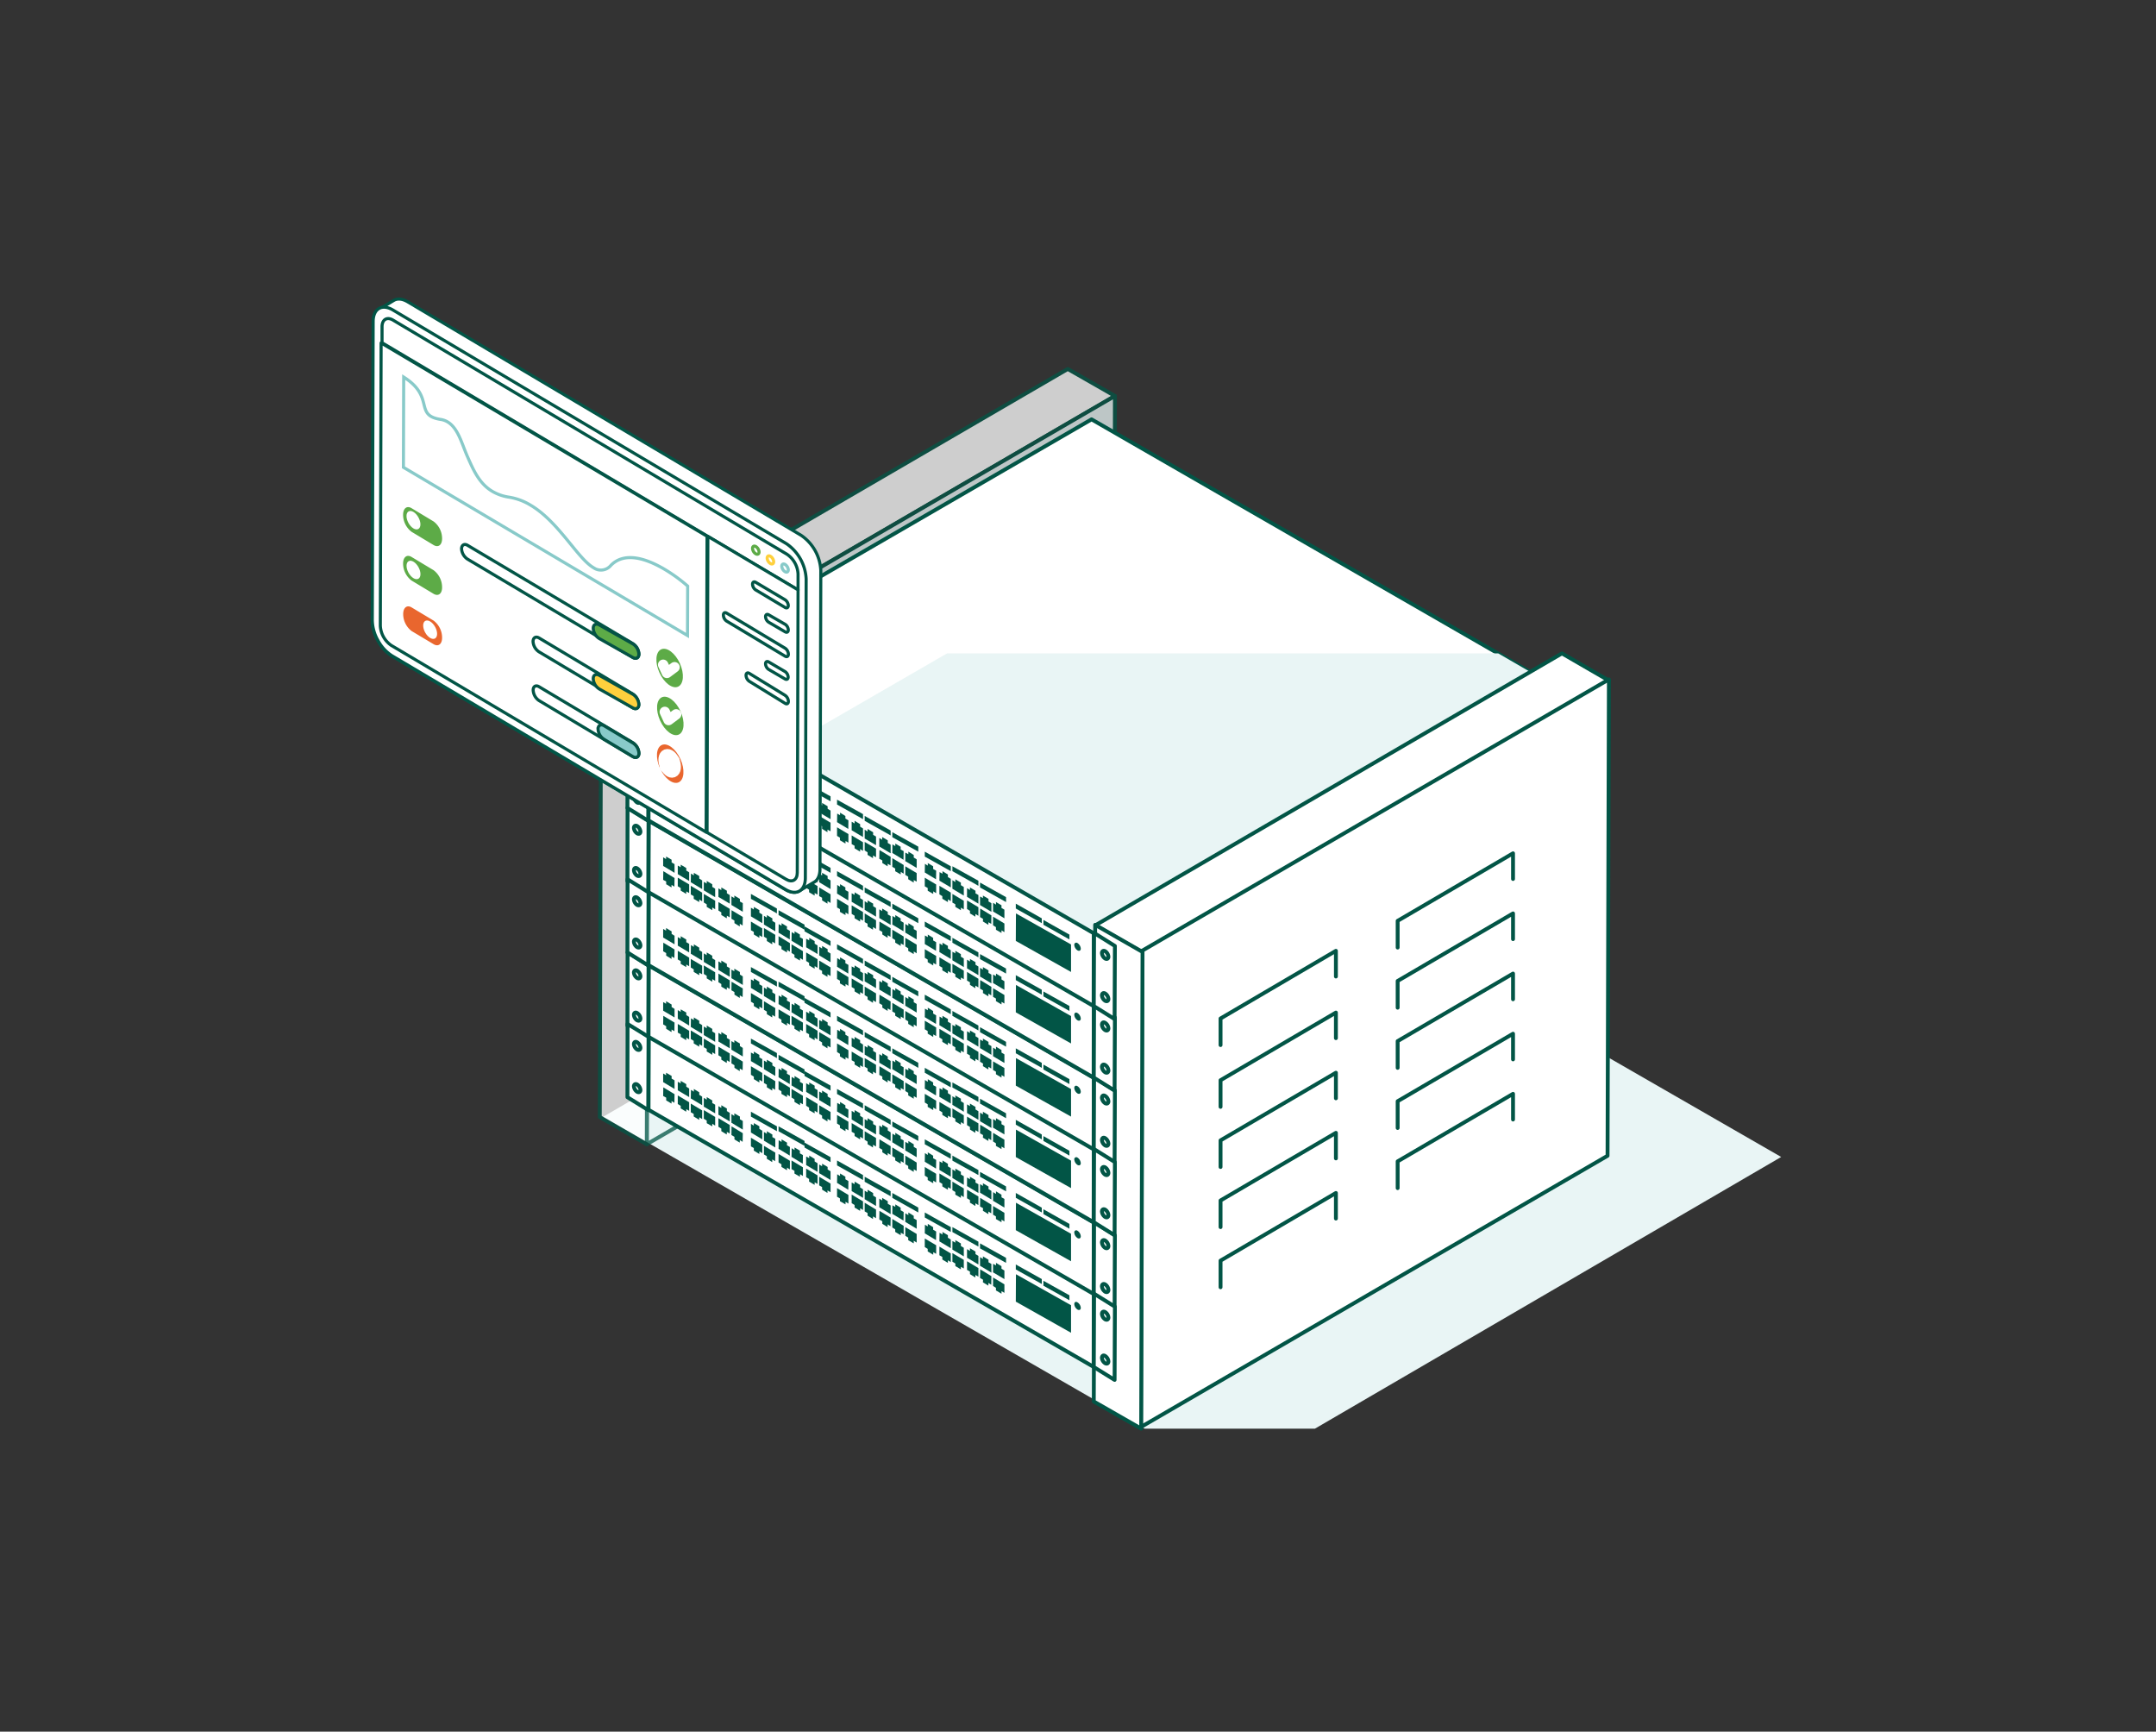 <?xml version="1.0" encoding="UTF-8"?> <svg xmlns="http://www.w3.org/2000/svg" id="Layer_1" data-name="Layer 1" viewBox="0 0 721 579"><rect x="0" y="0" width="721" height="579" fill="#333333" stroke="none"/><defs><style>.cls-1,.cls-4{fill:#e9f5f5;}.cls-2{opacity:0.76;}.cls-10,.cls-11,.cls-3,.cls-7,.cls-8{fill:#fff;}.cls-3,.cls-4,.cls-6,.cls-7{stroke:#025546;}.cls-10,.cls-11,.cls-13,.cls-18,.cls-3,.cls-4,.cls-6,.cls-7{stroke-linecap:round;stroke-linejoin:round;}.cls-3,.cls-4,.cls-6{stroke-width:1.29px;}.cls-5{fill:#025546;}.cls-13,.cls-18,.cls-19,.cls-6,.cls-9{fill:none;}.cls-10,.cls-11,.cls-15,.cls-16,.cls-17,.cls-7,.cls-9{stroke-width:1.03px;}.cls-9{stroke:#88cac9;}.cls-10{stroke:#fed03d;}.cls-11{stroke:#5dab47;}.cls-12,.cls-15{fill:#5dab47;}.cls-13,.cls-18{stroke:#fff;}.cls-13{stroke-width:3.48px;}.cls-14{fill:#e9662e;}.cls-15,.cls-16,.cls-17{stroke:#045345;}.cls-16{fill:#fed03d;}.cls-17{fill:#88cac9;}.cls-18{stroke-width:3.48px;}</style></defs><g id="Overview-Page"><g id="Desktop---MS---Overview_1" data-name="Desktop---MS---Overview 1"><g id="MS-Interactive-1"><polygon id="Path" class="cls-1" points="595.65 386.84 414.51 282.59 357.57 282.59 201.67 373.42 382.8 477.68 439.74 477.68 595.65 386.84"></polygon><g id="Group" class="cls-2"><polygon id="Path-2" data-name="Path" class="cls-3" points="372.85 132.39 216.8 223.17 201.04 214.14 357.08 123.37 372.85 132.39"></polygon><polygon id="Path-3" data-name="Path" class="cls-4" points="372.85 132.39 372.39 291.8 216.29 382.58 216.8 223.17 372.85 132.39"></polygon><polygon id="Path-4" data-name="Path" class="cls-3" points="216.8 223.17 216.29 382.58 200.58 373.5 201.04 214.14 216.8 223.17"></polygon></g><polygon id="Path-5" data-name="Path" class="cls-1" points="366.32 386.93 372.68 391.27 533.15 297.91 513.59 286.39 514.04 300.33 366.32 386.93"></polygon><polygon id="Path-6" data-name="Path" class="cls-3" points="365.78 360.4 365.73 384.75 216.88 298.79 216.93 274.44 365.78 360.4"></polygon><polygon id="Path-7" data-name="Path" class="cls-5" points="225.58 293.57 225.53 296.46 224.57 295.86 224.57 296.72 222.78 295.65 222.78 294.74 221.77 294.18 221.82 291.28 225.58 293.57"></polygon><polygon id="Path-8" data-name="Path" class="cls-5" points="224.6 287.46 224.6 288.37 225.58 288.93 225.58 291.83 221.77 289.54 221.77 286.64 222.75 287.26 222.75 286.39 224.6 287.46"></polygon><polygon id="Path-9" data-name="Path" class="cls-5" points="229.5 290.22 229.5 291.07 230.47 291.68 230.47 294.55 226.66 292.28 226.66 289.41 227.64 289.97 227.64 289.11 229.5 290.22"></polygon><polygon id="Path-10" data-name="Path" class="cls-5" points="233.84 292.9 233.84 293.76 234.81 294.37 234.81 297.26 231.01 294.98 231.06 292.08 232.03 292.69 232.03 291.83 233.84 292.9"></polygon><polygon id="Path-11" data-name="Path" class="cls-5" points="239.16 301.15 239.16 304.02 238.19 303.42 238.19 304.33 236.34 303.22 236.34 302.36 235.36 301.76 235.36 298.89 239.16 301.15"></polygon><polygon id="Path-12" data-name="Path" class="cls-5" points="238.19 295.66 238.19 296.53 239.16 297.14 239.16 299.98 235.36 297.69 235.36 294.85 236.34 295.41 236.34 294.55 238.19 295.66"></polygon><polygon id="Path-13" data-name="Path" class="cls-5" points="243.08 297.82 243.08 298.68 244.05 299.28 244.05 302.15 240.25 299.89 240.25 297.02 241.22 297.62 241.22 296.72 243.08 297.82"></polygon><polygon id="Path-14" data-name="Path" class="cls-5" points="248.4 306.59 248.35 309.46 247.39 308.86 247.39 309.76 245.61 308.66 245.61 307.8 244.6 307.2 244.64 304.33 248.4 306.59"></polygon><polygon id="Path-15" data-name="Path" class="cls-5" points="247.43 300.55 247.43 301.42 248.4 301.97 248.4 304.87 244.6 302.58 244.6 299.69 245.57 300.3 245.57 299.44 247.43 300.55"></polygon><polygon id="Path-16" data-name="Path" class="cls-5" points="230.47 295.72 230.47 298.59 229.49 298.04 229.49 298.89 227.64 297.78 227.64 296.93 226.66 296.33 226.66 293.46 230.47 295.72"></polygon><polygon id="Path-17" data-name="Path" class="cls-5" points="234.81 298.46 234.81 301.36 233.84 300.75 233.84 301.61 231.99 300.54 231.99 299.63 231.01 299.07 231.01 296.18 234.81 298.46"></polygon><polygon id="Path-18" data-name="Path" class="cls-5" points="244.05 303.89 244.05 306.74 243.08 306.18 243.03 307.04 241.22 305.93 241.22 305.06 240.25 304.45 240.25 301.61 244.05 303.89"></polygon><polygon id="Path-19" data-name="Path" class="cls-5" points="253.94 304.3 253.94 305.17 254.92 305.78 254.92 308.67 251.12 306.39 251.12 303.49 252.09 304.1 252.09 303.24 253.94 304.3"></polygon><polygon id="Path-20" data-name="Path" class="cls-5" points="259.27 312.57 259.22 315.44 258.25 314.83 258.25 315.74 256.44 314.63 256.44 313.78 255.47 313.17 255.47 310.3 259.27 312.57"></polygon><polygon id="Path-21" data-name="Path" class="cls-5" points="259.81 303.77 259.81 305.41 251.12 300.53 251.12 298.89 259.81 303.77"></polygon><polygon id="Path-22" data-name="Path" class="cls-5" points="258.29 307.06 258.29 307.92 259.27 308.52 259.27 311.39 255.47 309.13 255.47 306.21 256.44 306.81 256.44 305.96 258.29 307.06"></polygon><polygon id="Path-23" data-name="Path" class="cls-5" points="264.16 315.34 264.16 318.2 263.18 317.6 263.18 318.46 261.33 317.35 261.33 316.5 260.36 315.94 260.36 313.02 264.16 315.34"></polygon><polygon id="Path-24" data-name="Path" class="cls-5" points="269.05 309.17 269.05 310.85 260.36 305.95 260.36 304.33 269.05 309.17"></polygon><polygon id="Path-25" data-name="Path" class="cls-5" points="263.2 309.78 263.15 310.64 264.16 311.24 264.11 314.11 260.36 311.85 260.4 308.98 261.37 309.53 261.37 308.67 263.2 309.78"></polygon><polygon id="Path-26" data-name="Path" class="cls-5" points="268.51 318.02 268.51 320.92 267.53 320.31 267.53 321.17 265.68 320.1 265.68 319.24 264.7 318.63 264.7 315.74 268.51 318.02"></polygon><polygon id="Path-27" data-name="Path" class="cls-5" points="267.5 312.46 267.5 313.37 268.51 313.93 268.46 316.82 264.7 314.54 264.75 311.65 265.71 312.25 265.71 311.39 267.5 312.46"></polygon><polygon id="Path-28" data-name="Path" class="cls-5" points="273.4 320.72 273.4 323.59 272.43 323.03 272.43 323.89 270.57 322.78 270.57 321.93 269.59 321.32 269.59 318.46 273.4 320.72"></polygon><polygon id="Path-29" data-name="Path" class="cls-5" points="272.43 314.67 272.43 315.52 273.4 316.13 273.4 319 269.59 316.73 269.59 313.87 270.62 314.42 270.62 313.56 272.43 314.67"></polygon><polygon id="Path-30" data-name="Path" class="cls-5" points="277.75 323.46 277.75 326.35 276.72 325.74 276.72 326.61 274.92 325.54 274.92 324.63 273.94 324.07 273.94 321.17 277.75 323.46"></polygon><polygon id="Path-31" data-name="Path" class="cls-5" points="276.77 317.35 276.77 318.21 277.75 318.82 277.75 321.72 273.94 319.43 273.94 316.54 274.92 317.15 274.92 316.28 276.77 317.35"></polygon><polygon id="Path-32" data-name="Path" class="cls-5" points="254.92 310.42 254.92 313.31 253.94 312.7 253.94 313.56 252.09 312.45 252.09 311.59 251.12 311.03 251.12 308.13 254.92 310.42"></polygon><polygon id="Path-33" data-name="Path" class="cls-5" points="283.72 326.72 283.72 329.61 282.75 329 282.75 329.87 280.89 328.8 280.89 327.89 279.92 327.33 279.92 324.43 283.72 326.72"></polygon><polygon id="Path-34" data-name="Path" class="cls-5" points="288.61 320.62 288.61 322.26 279.92 317.38 279.92 315.74 288.61 320.62"></polygon><polygon id="Path-35" data-name="Path" class="cls-5" points="282.71 321.15 282.71 322.06 283.72 322.62 283.68 325.52 279.92 323.23 279.97 320.34 280.93 320.95 280.93 320.09 282.71 321.15"></polygon><polygon id="Path-36" data-name="Path" class="cls-5" points="288.61 329.42 288.61 332.28 287.64 331.73 287.64 332.58 285.79 331.48 285.79 330.62 284.81 330.02 284.81 327.15 288.61 329.42"></polygon><polygon id="Path-37" data-name="Path" class="cls-5" points="287.64 323.91 287.64 324.77 288.61 325.37 288.61 328.24 284.81 325.97 284.81 323.11 285.79 323.66 285.79 322.8 287.64 323.91"></polygon><polygon id="Path-38" data-name="Path" class="cls-5" points="292.96 332.15 292.96 335.05 291.94 334.44 291.94 335.3 290.13 334.18 290.13 333.32 289.16 332.76 289.16 329.87 292.96 332.15"></polygon><polygon id="Path-39" data-name="Path" class="cls-5" points="297.85 326.06 297.85 327.69 289.16 322.85 289.16 321.17 297.85 326.06"></polygon><polygon id="Path-40" data-name="Path" class="cls-5" points="291.99 326.05 291.99 326.91 292.96 327.52 292.96 330.41 289.16 328.13 289.16 325.23 290.13 325.84 290.13 324.98 291.99 326.05"></polygon><polygon id="Path-41" data-name="Path" class="cls-5" points="296.88 328.8 296.88 329.66 297.85 330.26 297.85 333.13 294.05 330.87 294.05 328 295.02 328.55 295.02 327.69 296.88 328.8"></polygon><polygon id="Path-42" data-name="Path" class="cls-5" points="302.2 337.58 302.2 340.48 301.22 339.87 301.22 340.74 299.37 339.62 299.37 338.75 298.4 338.19 298.4 335.3 302.2 337.58"></polygon><polygon id="Path-43" data-name="Path" class="cls-5" points="305.57 334.19 305.57 335.11 306.55 335.67 306.55 338.56 302.74 336.27 302.74 333.38 303.77 333.99 303.77 333.13 305.57 334.19"></polygon><polygon id="Path-44" data-name="Path" class="cls-5" points="307.09 331.48 307.09 333.13 298.4 328.25 298.4 326.61 307.09 331.48"></polygon><polygon id="Path-45" data-name="Path" class="cls-5" points="301.19 331.51 301.19 332.37 302.2 332.98 302.15 335.85 298.4 333.58 298.44 330.71 299.4 331.27 299.4 330.41 301.19 331.51"></polygon><polygon id="Path-46" data-name="Path" class="cls-5" points="297.85 334.85 297.8 337.72 296.84 337.16 296.84 338.02 295.06 336.91 295.06 336.06 294.05 335.45 294.1 332.58 297.85 334.85"></polygon><polygon id="Path-47" data-name="Path" class="cls-5" points="306.55 340.29 306.55 343.15 305.57 342.55 305.57 343.45 303.72 342.35 303.72 341.49 302.74 340.89 302.74 338.02 306.55 340.29"></polygon><polygon id="Path-48" data-name="Path" class="cls-5" points="313.07 343.54 313.07 346.41 312.09 345.86 312.09 346.71 310.24 345.61 310.24 344.75 309.26 344.15 309.26 341.28 313.07 343.54"></polygon><polygon id="Path-49" data-name="Path" class="cls-5" points="317.96 337.48 317.96 339.11 309.26 334.26 309.26 332.58 317.96 337.48"></polygon><polygon id="Path-50" data-name="Path" class="cls-5" points="312.06 338.04 312.06 338.89 313.07 339.5 313.02 342.37 309.26 340.1 309.31 337.23 310.27 337.79 310.27 336.93 312.06 338.04"></polygon><polygon id="Path-51" data-name="Path" class="cls-5" points="317.96 346.28 317.96 349.18 316.99 348.57 316.99 349.43 315.13 348.36 315.13 347.5 314.15 346.89 314.15 344 317.96 346.28"></polygon><polygon id="Path-52" data-name="Path" class="cls-5" points="316.99 340.71 316.99 341.63 317.96 342.19 317.96 345.08 314.15 342.8 314.2 339.9 315.18 340.51 315.18 339.65 316.99 340.71"></polygon><polygon id="Path-53" data-name="Path" class="cls-5" points="322.31 348.98 322.31 351.85 321.33 351.3 321.33 352.15 319.48 351.04 319.48 350.19 318.5 349.58 318.5 346.71 322.31 348.98"></polygon><polygon id="Path-54" data-name="Path" class="cls-5" points="321.33 343.47 321.33 344.33 322.31 344.93 322.31 347.8 318.5 345.53 318.5 342.67 319.48 343.22 319.48 342.37 321.33 343.47"></polygon><polygon id="Path-55" data-name="Path" class="cls-5" points="326.22 345.61 326.22 346.47 327.2 347.08 327.2 349.97 323.39 347.69 323.39 344.79 324.37 345.4 324.37 344.54 326.22 345.61"></polygon><polygon id="Path-56" data-name="Path" class="cls-5" points="331.54 354.41 331.5 357.28 330.53 356.68 330.53 357.58 328.7 356.47 328.75 355.62 327.74 355.01 327.79 352.15 331.54 354.41"></polygon><polygon id="Path-57" data-name="Path" class="cls-5" points="336.44 348.35 336.44 349.97 327.74 345.13 327.74 343.45 336.44 348.35"></polygon><polygon id="Path-58" data-name="Path" class="cls-5" points="330.57 348.37 330.57 349.22 331.54 349.77 331.54 352.69 327.74 350.43 327.74 347.56 328.71 348.11 328.71 347.26 330.57 348.37"></polygon><polygon id="Path-59" data-name="Path" class="cls-5" points="334.91 351.08 334.91 351.94 335.89 352.54 335.89 355.41 332.09 353.15 332.09 350.28 333.08 350.88 333.08 349.97 334.91 351.08"></polygon><polygon id="Path-60" data-name="Path" class="cls-5" points="327.2 351.72 327.2 354.61 326.18 354 326.18 354.87 324.37 353.75 324.37 352.89 323.39 352.33 323.39 349.43 327.2 351.72"></polygon><polygon id="Path-61" data-name="Path" class="cls-5" points="335.89 357.1 335.89 360.05 334.92 359.44 334.92 360.3 333.06 359.18 333.06 358.32 332.09 357.76 332.09 354.87 335.89 357.1"></polygon><polygon id="Path-62" data-name="Path" class="cls-5" points="277.75 314.64 277.75 316.28 269.05 311.4 269.05 309.76 277.75 314.64"></polygon><polygon id="Path-63" data-name="Path" class="cls-5" points="327.2 342.9 327.2 344.54 318.5 339.66 318.5 338.02 327.2 342.9"></polygon><polygon id="Path-64" data-name="Path" class="cls-5" points="358.17 364.13 358.17 373.34 339.7 362.99 339.75 353.78 358.17 364.13"></polygon><polygon id="Path-65" data-name="Path" class="cls-5" points="348.39 355.38 348.39 357.04 339.7 352.17 339.7 350.52 348.39 355.38"></polygon><polygon id="Path-66" data-name="Path" class="cls-5" points="357.63 360.82 357.63 362.47 348.93 357.6 348.93 355.95 357.63 360.82"></polygon><path id="Path-67" data-name="Path" class="cls-5" d="M360.34,363.18a2.38,2.38,0,0,1,1.09,1.81c0,.66-.47.93-1.09.61a2.42,2.42,0,0,1-1.08-1.82C359.26,363.09,359.78,362.81,360.34,363.18Z"></path><polygon id="Path-68" data-name="Path" class="cls-3" points="216.88 274.4 216.78 298.89 209.82 294.58 209.87 270.09 216.88 274.4"></polygon><polygon id="Path-69" data-name="Path" class="cls-3" points="411.97 213.04 411.92 215.75 379.91 197.21 379.96 194.56 411.97 213.04"></polygon><path id="Path-70" data-name="Path" class="cls-6" d="M213.08,276.21a2.46,2.46,0,0,1,1.09,1.83c0,.66-.48.94-1.09.61a2.42,2.42,0,0,1-1.09-1.83C212,276.16,212.51,275.88,213.08,276.21Z"></path><path id="Path-71" data-name="Path" class="cls-6" d="M213.08,290.36a2.4,2.4,0,0,1,1.09,1.81c0,.66-.48.93-1.09.61A2.4,2.4,0,0,1,212,291C212,290.27,212.51,290,213.08,290.36Z"></path><line id="Path-72" data-name="Path" class="cls-6" x1="394.85" y1="345.63" x2="394.85" y2="370.08"></line><polygon id="Path-73" data-name="Path" class="cls-3" points="514.13 226.07 365.99 311.94 216.88 226.07 365.03 140.21 514.13 226.07"></polygon><polygon id="Path-74" data-name="Path" class="cls-1" points="260.36 251.03 365.6 311.94 513.59 225.74 501.03 218.47 316.7 218.47 260.36 251.03"></polygon><polygon id="Path-75" data-name="Path" class="cls-3" points="538.04 227.56 382.03 318.46 366.32 309.37 522.34 218.47 538.04 227.56"></polygon><polygon id="Path-76" data-name="Path" class="cls-3" points="538.04 227.16 537.59 386.44 381.54 477.13 381.99 317.86 538.04 227.16"></polygon><polygon id="Path-77" data-name="Path" class="cls-3" points="382.08 318.29 381.63 477.68 365.78 468.6 366.24 309.22 382.08 318.29"></polygon><polygon id="Path-78" data-name="Path" class="cls-3" points="372.84 364.61 372.74 389.1 365.78 384.79 365.88 360.3 372.84 364.61"></polygon><path id="Path-79" data-name="Path" class="cls-6" d="M369.58,366.44a2.4,2.4,0,0,1,1.09,1.81c0,.66-.47.93-1.09.61a2.42,2.42,0,0,1-1.08-1.81C368.54,366.35,369,366.07,369.58,366.44Z"></path><path id="Path-80" data-name="Path" class="cls-6" d="M369.58,380.56a2.4,2.4,0,0,1,1.09,1.82c0,.66-.47.93-1.09.61a2.42,2.42,0,0,1-1.08-1.82C368.54,380.48,369,380.2,369.58,380.56Z"></path><polygon id="Path-81" data-name="Path" class="cls-3" points="365.78 335.94 365.73 360.3 216.88 274.33 216.93 249.98 365.78 335.94"></polygon><polygon id="Path-82" data-name="Path" class="cls-5" points="225.58 269.12 225.53 272.01 224.57 271.4 224.57 272.26 222.78 271.2 222.78 270.28 221.77 269.73 221.82 266.83 225.58 269.12"></polygon><polygon id="Path-83" data-name="Path" class="cls-5" points="224.6 263.01 224.6 263.92 225.58 264.48 225.58 267.37 221.77 265.09 221.77 262.19 222.75 262.8 222.75 261.94 224.6 263.01"></polygon><polygon id="Path-84" data-name="Path" class="cls-5" points="229.5 265.76 229.5 266.62 230.47 267.23 230.47 270.09 226.66 267.83 226.66 264.96 227.64 265.51 227.64 264.66 229.5 265.76"></polygon><polygon id="Path-85" data-name="Path" class="cls-5" points="233.84 268.48 233.84 269.33 234.81 269.94 234.81 272.81 231.01 270.54 231.06 267.68 232.03 268.28 232.03 267.37 233.84 268.48"></polygon><polygon id="Path-86" data-name="Path" class="cls-5" points="239.16 276.7 239.16 279.57 238.19 278.96 238.19 279.87 236.34 278.76 236.34 277.91 235.36 277.31 235.36 274.44 239.16 276.7"></polygon><polygon id="Path-87" data-name="Path" class="cls-5" points="238.19 271.21 238.19 272.07 239.16 272.63 239.16 275.52 235.36 273.29 235.36 270.35 236.34 270.95 236.34 270.09 238.19 271.21"></polygon><polygon id="Path-88" data-name="Path" class="cls-5" points="243.08 273.91 243.08 274.77 244.05 275.37 244.05 278.24 240.25 275.98 240.25 273.11 241.22 273.71 241.22 272.81 243.08 273.91"></polygon><polygon id="Path-89" data-name="Path" class="cls-5" points="248.4 282.16 248.35 285.05 247.39 284.44 247.39 285.31 245.61 284.24 245.61 283.32 244.6 282.77 244.64 279.87 248.4 282.16"></polygon><polygon id="Path-90" data-name="Path" class="cls-5" points="247.43 276.05 247.43 276.96 248.4 277.52 248.4 280.42 244.6 278.13 244.6 275.24 245.57 275.85 245.57 274.98 247.43 276.05"></polygon><polygon id="Path-91" data-name="Path" class="cls-5" points="230.47 271.81 230.47 274.68 229.49 274.13 229.49 274.98 227.64 273.87 227.64 273.02 226.66 272.41 226.66 269.55 230.47 271.81"></polygon><polygon id="Path-92" data-name="Path" class="cls-5" points="234.81 274.55 234.81 277.44 233.84 276.83 233.84 277.7 231.99 276.58 231.99 275.72 231.01 275.16 231.01 272.26 234.81 274.55"></polygon><polygon id="Path-93" data-name="Path" class="cls-5" points="244.05 279.42 244.05 282.29 243.08 281.73 243.03 282.59 241.22 281.49 241.22 280.63 240.25 280.07 240.25 277.16 244.05 279.42"></polygon><polygon id="Path-94" data-name="Path" class="cls-5" points="253.94 279.89 253.94 280.75 254.92 281.35 254.92 284.22 251.12 281.95 251.12 279.09 252.09 279.69 252.09 278.79 253.94 279.89"></polygon><polygon id="Path-95" data-name="Path" class="cls-5" points="259.27 288.66 259.22 291.53 258.25 290.97 258.25 291.83 256.44 290.72 256.44 289.86 255.47 289.26 255.47 286.39 259.27 288.66"></polygon><polygon id="Path-96" data-name="Path" class="cls-5" points="259.81 279.86 259.81 281.5 251.12 276.62 251.12 274.98 259.81 279.86"></polygon><polygon id="Path-97" data-name="Path" class="cls-5" points="258.29 282.62 258.29 283.49 259.27 284.1 259.27 286.94 255.47 284.65 255.47 281.81 256.44 282.37 256.44 281.5 258.29 282.62"></polygon><polygon id="Path-98" data-name="Path" class="cls-5" points="264.16 291.39 264.16 294.24 263.18 293.68 263.18 294.55 261.33 293.43 261.33 292.56 260.36 291.95 260.36 289.11 264.16 291.39"></polygon><polygon id="Path-99" data-name="Path" class="cls-5" points="269.05 284.72 269.05 286.39 260.36 281.5 260.36 279.87 269.05 284.72"></polygon><polygon id="Path-100" data-name="Path" class="cls-5" points="263.2 285.33 263.15 286.18 264.16 286.79 264.11 289.65 260.36 287.39 260.4 284.52 261.37 285.13 261.37 284.22 263.2 285.33"></polygon><polygon id="Path-101" data-name="Path" class="cls-5" points="268.51 293.57 268.51 296.46 267.53 295.86 267.53 296.72 265.68 295.65 265.68 294.79 264.7 294.18 264.7 291.28 268.51 293.57"></polygon><polygon id="Path-102" data-name="Path" class="cls-5" points="267.5 288 267.5 288.92 268.51 289.48 268.46 292.37 264.7 290.08 264.75 287.19 265.71 287.8 265.71 286.94 267.5 288"></polygon><polygon id="Path-103" data-name="Path" class="cls-5" points="273.4 296.27 273.4 299.13 272.43 298.58 272.43 299.44 270.57 298.33 270.57 297.48 269.59 296.87 269.59 294 273.4 296.27"></polygon><polygon id="Path-104" data-name="Path" class="cls-5" points="272.43 290.76 272.43 291.62 273.4 292.22 273.4 295.09 269.59 292.82 269.59 289.96 270.62 290.51 270.62 289.65 272.43 290.76"></polygon><polygon id="Path-105" data-name="Path" class="cls-5" points="277.75 299.01 277.75 301.9 276.72 301.29 276.72 302.15 274.92 301.04 274.92 300.17 273.94 299.62 273.94 296.72 277.75 299.01"></polygon><polygon id="Path-106" data-name="Path" class="cls-5" points="276.77 292.89 276.77 293.76 277.75 294.37 277.75 297.26 273.94 294.98 273.94 292.08 274.92 292.69 274.92 291.83 276.77 292.89"></polygon><polygon id="Path-107" data-name="Path" class="cls-5" points="254.92 285.96 254.92 288.86 253.94 288.25 253.94 289.11 252.09 287.99 252.09 287.13 251.12 286.57 251.12 283.68 254.92 285.96"></polygon><polygon id="Path-108" data-name="Path" class="cls-5" points="283.72 302.81 283.72 305.7 282.75 305.09 282.75 305.96 280.89 304.89 280.89 303.98 279.92 303.42 279.92 300.52 283.72 302.81"></polygon><polygon id="Path-109" data-name="Path" class="cls-5" points="288.61 296.17 288.61 297.81 279.92 292.93 279.92 291.28 288.61 296.17"></polygon><polygon id="Path-110" data-name="Path" class="cls-5" points="282.71 296.7 282.71 297.61 283.72 298.17 283.68 301.07 279.92 298.78 279.97 295.89 280.93 296.5 280.93 295.63 282.71 296.7"></polygon><polygon id="Path-111" data-name="Path" class="cls-5" points="288.61 304.96 288.61 307.83 287.64 307.27 287.64 308.13 285.79 307.02 285.79 306.17 284.81 305.56 284.81 302.7 288.61 304.96"></polygon><polygon id="Path-112" data-name="Path" class="cls-5" points="287.64 299.46 287.64 300.31 288.61 300.92 288.61 303.78 284.81 301.52 284.81 298.65 285.79 299.2 285.79 298.35 287.64 299.46"></polygon><polygon id="Path-113" data-name="Path" class="cls-5" points="292.96 307.7 292.96 310.59 291.94 309.98 291.94 310.85 290.13 309.78 290.13 308.87 289.16 308.31 289.16 305.41 292.96 307.7"></polygon><polygon id="Path-114" data-name="Path" class="cls-5" points="297.85 301.56 297.85 303.24 289.16 298.4 289.16 296.72 297.85 301.56"></polygon><polygon id="Path-115" data-name="Path" class="cls-5" points="291.99 302.13 291.99 303 292.96 303.6 292.96 306.5 289.16 304.21 289.16 301.32 290.13 301.93 290.13 301.07 291.99 302.13"></polygon><polygon id="Path-116" data-name="Path" class="cls-5" points="296.88 304.89 296.88 305.74 297.85 306.3 297.85 309.22 294.05 306.95 294.05 304.04 295.02 304.64 295.02 303.78 296.88 304.89"></polygon><polygon id="Path-117" data-name="Path" class="cls-5" points="302.2 313.13 302.2 315.98 301.22 315.42 301.22 316.28 299.37 315.17 299.37 314.3 298.4 313.69 298.4 310.85 302.2 313.13"></polygon><polygon id="Path-118" data-name="Path" class="cls-5" points="305.57 309.79 305.57 310.66 306.55 311.21 306.55 314.11 302.74 311.82 302.74 308.93 303.77 309.54 303.77 308.67 305.57 309.79"></polygon><polygon id="Path-119" data-name="Path" class="cls-5" points="307.09 307.03 307.09 308.67 298.4 303.79 298.4 302.15 307.09 307.03"></polygon><polygon id="Path-120" data-name="Path" class="cls-5" points="301.19 307.06 301.19 307.92 302.2 308.52 302.15 311.39 298.4 309.13 298.44 306.26 299.4 306.81 299.4 305.96 301.19 307.06"></polygon><polygon id="Path-121" data-name="Path" class="cls-5" points="297.85 310.39 297.8 313.26 296.84 312.66 296.84 313.56 295.06 312.46 295.06 311.6 294.05 311 294.1 308.13 297.85 310.39"></polygon><polygon id="Path-122" data-name="Path" class="cls-5" points="306.55 315.85 306.55 318.75 305.57 318.13 305.57 319 303.72 317.93 303.72 317.07 302.74 316.46 302.74 313.56 306.55 315.85"></polygon><polygon id="Path-123" data-name="Path" class="cls-5" points="313.07 319.63 313.07 322.5 312.09 321.95 312.09 322.8 310.24 321.7 310.24 320.84 309.26 320.24 309.26 317.37 313.07 319.63"></polygon><polygon id="Path-124" data-name="Path" class="cls-5" points="317.96 313.02 317.96 314.65 309.26 309.81 309.26 308.13 317.96 313.02"></polygon><polygon id="Path-125" data-name="Path" class="cls-5" points="312.06 313.58 312.06 314.44 313.07 315.04 313.02 317.91 309.26 315.65 309.31 312.78 310.27 313.33 310.27 312.48 312.06 313.58"></polygon><polygon id="Path-126" data-name="Path" class="cls-5" points="317.96 322.37 317.96 325.27 316.99 324.66 316.99 325.52 315.13 324.45 315.13 323.54 314.15 322.98 314.15 320.09 317.96 322.37"></polygon><polygon id="Path-127" data-name="Path" class="cls-5" points="316.99 316.26 316.99 317.12 317.96 317.73 317.96 320.63 314.15 318.34 314.2 315.45 315.18 316.06 315.18 315.19 316.99 316.26"></polygon><polygon id="Path-128" data-name="Path" class="cls-5" points="322.31 324.53 322.31 327.39 321.33 326.84 321.33 327.69 319.48 326.59 319.48 325.73 318.5 325.13 318.5 322.26 322.31 324.53"></polygon><polygon id="Path-129" data-name="Path" class="cls-5" points="321.33 319.02 321.33 319.88 322.31 320.48 322.31 323.35 318.5 321.08 318.5 318.21 319.48 318.77 319.48 317.91 321.33 319.02"></polygon><polygon id="Path-130" data-name="Path" class="cls-5" points="326.22 321.7 326.22 322.56 327.2 323.17 327.2 326.06 323.39 323.78 323.39 320.88 324.37 321.49 324.37 320.63 326.22 321.7"></polygon><polygon id="Path-131" data-name="Path" class="cls-5" points="331.54 329.96 331.5 332.83 330.53 332.22 330.53 333.13 328.7 332.02 328.75 331.16 327.74 330.56 327.79 327.69 331.54 329.96"></polygon><polygon id="Path-132" data-name="Path" class="cls-5" points="336.44 323.84 336.44 325.52 327.74 320.68 327.74 319 336.44 323.84"></polygon><polygon id="Path-133" data-name="Path" class="cls-5" points="330.57 324.45 330.57 325.31 331.54 325.86 331.54 328.78 327.74 326.52 327.74 323.6 328.71 324.2 328.71 323.35 330.57 324.45"></polygon><polygon id="Path-134" data-name="Path" class="cls-5" points="334.91 326.63 334.91 327.48 335.89 328.08 335.89 330.95 332.09 328.69 332.09 325.82 333.08 326.38 333.08 325.52 334.91 326.63"></polygon><polygon id="Path-135" data-name="Path" class="cls-5" points="327.2 327.26 327.2 330.16 326.18 329.55 326.18 330.41 324.37 329.29 324.37 328.43 323.39 327.87 323.39 324.98 327.2 327.26"></polygon><polygon id="Path-136" data-name="Path" class="cls-5" points="335.89 332.69 335.89 335.54 334.92 334.98 334.92 335.85 333.06 334.73 333.06 333.86 332.09 333.3 332.09 330.41 335.89 332.69"></polygon><polygon id="Path-137" data-name="Path" class="cls-5" points="277.75 290.18 277.75 291.83 269.05 286.95 269.05 285.31 277.75 290.18"></polygon><polygon id="Path-138" data-name="Path" class="cls-5" points="327.2 318.44 327.2 320.09 318.5 315.21 318.5 313.56 327.2 318.44"></polygon><polygon id="Path-139" data-name="Path" class="cls-5" points="358.17 339.73 358.17 348.89 339.7 338.48 339.75 329.32 358.17 339.73"></polygon><polygon id="Path-140" data-name="Path" class="cls-5" points="348.39 330.93 348.39 332.58 339.7 327.72 339.7 326.06 348.39 330.93"></polygon><polygon id="Path-141" data-name="Path" class="cls-5" points="357.63 336.36 357.63 338.02 348.93 333.15 348.93 331.5 357.63 336.36"></polygon><path id="Path-142" data-name="Path" class="cls-5" d="M360.34,338.73a2.38,2.38,0,0,1,1.09,1.81c0,.65-.47.93-1.09.6a2.4,2.4,0,0,1-1.08-1.81C359.26,338.63,359.78,338.36,360.34,338.73Z"></path><polygon id="Path-143" data-name="Path" class="cls-3" points="216.88 249.99 216.78 274.44 209.82 270.14 209.87 245.64 216.88 249.99"></polygon><path id="Path-144" data-name="Path" class="cls-6" d="M213.08,251.78a2.46,2.46,0,0,1,1.09,1.81c0,.66-.48.93-1.09.6a2.36,2.36,0,0,1-1.09-1.8C212,251.69,212.51,251.41,213.08,251.78Z"></path><path id="Path-145" data-name="Path" class="cls-6" d="M213.08,265.88a2.48,2.48,0,0,1,1.09,1.83c0,.67-.48.94-1.09.61a2.42,2.42,0,0,1-1.09-1.83C212,265.83,212.51,265.55,213.08,265.88Z"></path><polygon id="Path-146" data-name="Path" class="cls-3" points="372.84 340.2 372.74 364.65 365.78 360.3 365.88 335.85 372.84 340.2"></polygon><path id="Path-147" data-name="Path" class="cls-6" d="M369.58,342a2.4,2.4,0,0,1,1.09,1.82c0,.66-.47.94-1.09.61a2.42,2.42,0,0,1-1.08-1.82C368.54,341.88,369,341.64,369.58,342Z"></path><path id="Path-148" data-name="Path" class="cls-6" d="M369.58,356.1a2.4,2.4,0,0,1,1.09,1.82c0,.66-.47.94-1.09.61a2.42,2.42,0,0,1-1.08-1.82C368.54,356,369,355.77,369.58,356.1Z"></path><polygon id="Path-149" data-name="Path" class="cls-3" points="365.78 408.78 365.73 433.12 216.88 347.15 216.93 322.8 365.78 408.78"></polygon><polygon id="Path-150" data-name="Path" class="cls-5" points="225.58 341.91 225.53 344.78 224.57 344.23 224.57 345.08 222.78 343.98 222.78 343.12 221.77 342.51 221.82 339.65 225.58 341.91"></polygon><polygon id="Path-151" data-name="Path" class="cls-5" points="224.6 335.87 224.6 336.72 225.58 337.33 225.58 340.19 221.77 337.93 221.77 335.06 222.75 335.61 222.75 334.76 224.6 335.87"></polygon><polygon id="Path-152" data-name="Path" class="cls-5" points="229.5 338.54 229.5 339.4 230.47 340.01 230.47 342.91 226.66 340.62 226.66 337.73 227.64 338.34 227.64 337.48 229.5 338.54"></polygon><polygon id="Path-153" data-name="Path" class="cls-5" points="233.84 341.3 233.84 342.15 234.81 342.76 234.81 345.63 231.01 343.36 231.06 340.49 232.03 341.05 232.03 340.19 233.84 341.3"></polygon><polygon id="Path-154" data-name="Path" class="cls-5" points="239.16 349.54 239.16 352.44 238.19 351.83 238.19 352.69 236.34 351.58 236.34 350.71 235.36 350.15 235.36 347.26 239.16 349.54"></polygon><polygon id="Path-155" data-name="Path" class="cls-5" points="238.19 344.01 238.19 344.87 239.16 345.47 239.16 348.34 235.36 346.08 235.36 343.21 236.34 343.81 236.34 342.91 238.19 344.01"></polygon><polygon id="Path-156" data-name="Path" class="cls-5" points="243.08 346.2 243.08 347.07 244.05 347.63 244.05 350.52 240.25 348.23 240.25 345.34 241.22 345.95 241.22 345.08 243.08 346.2"></polygon><polygon id="Path-157" data-name="Path" class="cls-5" points="248.4 354.95 248.35 357.82 247.39 357.27 247.39 358.13 245.61 357.02 245.61 356.16 244.6 355.56 244.64 352.69 248.4 354.95"></polygon><polygon id="Path-158" data-name="Path" class="cls-5" points="247.43 348.91 247.43 349.76 248.4 350.37 248.4 353.24 244.6 350.97 244.6 348.1 245.57 348.66 245.57 347.8 247.43 348.91"></polygon><polygon id="Path-159" data-name="Path" class="cls-5" points="230.47 344.65 230.47 347.55 229.49 346.94 229.49 347.8 227.64 346.68 227.64 345.82 226.66 345.26 226.66 342.37 230.47 344.65"></polygon><polygon id="Path-160" data-name="Path" class="cls-5" points="234.81 346.81 234.81 349.68 233.84 349.12 233.84 349.97 231.99 348.87 231.99 348.01 231.01 347.41 231.01 344.54 234.81 346.81"></polygon><polygon id="Path-161" data-name="Path" class="cls-5" points="244.05 352.24 244.05 355.11 243.08 354.5 243.03 355.41 241.22 354.3 241.22 353.45 240.25 352.84 240.25 349.97 244.05 352.24"></polygon><polygon id="Path-162" data-name="Path" class="cls-5" points="253.94 352.71 253.94 353.57 254.92 354.12 254.92 357.04 251.12 354.78 251.12 351.91 252.09 352.46 252.09 351.6 253.94 352.71"></polygon><polygon id="Path-163" data-name="Path" class="cls-5" points="259.27 361.5 259.22 364.39 258.25 363.78 258.25 364.65 256.44 363.53 256.44 362.66 255.47 362.11 255.47 359.21 259.27 361.5"></polygon><polygon id="Path-164" data-name="Path" class="cls-5" points="259.81 352.1 259.81 353.78 251.12 348.89 251.12 347.26 259.81 352.1"></polygon><polygon id="Path-165" data-name="Path" class="cls-5" points="258.29 355.39 258.29 356.25 259.27 356.86 259.27 359.76 255.47 357.47 255.47 354.58 256.44 355.19 256.44 354.32 258.29 355.39"></polygon><polygon id="Path-166" data-name="Path" class="cls-5" points="264.16 363.67 264.16 366.57 263.18 365.96 263.18 366.82 261.33 365.75 261.33 364.89 260.36 364.28 260.36 361.39 264.16 363.67"></polygon><polygon id="Path-167" data-name="Path" class="cls-5" points="269.05 357.57 269.05 359.21 260.36 354.33 260.36 352.69 269.05 357.57"></polygon><polygon id="Path-168" data-name="Path" class="cls-5" points="263.2 358.16 263.15 359.02 264.16 359.58 264.11 362.47 260.36 360.19 260.4 357.29 261.37 357.9 261.37 357.04 263.2 358.16"></polygon><polygon id="Path-169" data-name="Path" class="cls-5" points="268.51 366.37 268.51 369.24 267.53 368.69 267.53 369.54 265.68 368.43 265.68 367.58 264.7 366.97 264.7 364.1 268.51 366.37"></polygon><polygon id="Path-170" data-name="Path" class="cls-5" points="267.5 360.86 267.5 361.72 268.51 362.32 268.46 365.19 264.7 362.92 264.75 360.06 265.71 360.66 265.71 359.76 267.5 360.86"></polygon><polygon id="Path-171" data-name="Path" class="cls-5" points="273.4 369.11 273.4 372 272.43 371.39 272.43 372.25 270.57 371.19 270.57 370.33 269.59 369.72 269.59 366.82 273.4 369.11"></polygon><polygon id="Path-172" data-name="Path" class="cls-5" points="272.43 363 272.43 363.91 273.4 364.47 273.4 367.36 269.59 365.08 269.59 362.18 270.62 362.79 270.62 361.93 272.43 363"></polygon><polygon id="Path-173" data-name="Path" class="cls-5" points="277.75 371.8 277.75 374.67 276.72 374.12 276.72 374.97 274.92 373.86 274.92 373.01 273.94 372.4 273.94 369.54 277.75 371.8"></polygon><polygon id="Path-174" data-name="Path" class="cls-5" points="276.77 365.75 276.77 366.61 277.75 367.21 277.75 370.08 273.94 367.82 273.94 364.95 274.92 365.5 274.92 364.65 276.77 365.75"></polygon><polygon id="Path-175" data-name="Path" class="cls-5" points="254.92 358.76 254.92 361.63 253.94 361.02 253.94 361.93 252.09 360.82 252.09 359.97 251.12 359.36 251.12 356.5 254.92 358.76"></polygon><polygon id="Path-176" data-name="Path" class="cls-5" points="283.72 375.06 283.72 377.93 282.75 377.38 282.75 378.23 280.89 377.12 280.89 376.27 279.92 375.66 279.92 372.8 283.72 375.06"></polygon><polygon id="Path-177" data-name="Path" class="cls-5" points="288.61 368.95 288.61 370.62 279.92 365.78 279.92 364.1 288.61 368.95"></polygon><polygon id="Path-178" data-name="Path" class="cls-5" points="282.71 369.56 282.71 370.42 283.72 371.02 283.68 373.88 279.92 371.62 279.97 368.75 280.93 369.31 280.93 368.45 282.71 369.56"></polygon><polygon id="Path-179" data-name="Path" class="cls-5" points="288.61 377.8 288.61 380.69 287.64 380.08 287.64 380.95 285.79 379.83 285.79 378.97 284.81 378.41 284.81 375.51 288.61 377.8"></polygon><polygon id="Path-180" data-name="Path" class="cls-5" points="287.64 372.23 287.64 373.1 288.61 373.7 288.61 376.6 284.81 374.31 284.81 371.42 285.79 372.03 285.79 371.17 287.64 372.23"></polygon><polygon id="Path-181" data-name="Path" class="cls-5" points="292.96 380.5 292.96 383.36 291.94 382.76 291.94 383.67 290.13 382.56 290.13 381.71 289.16 381.1 289.16 378.23 292.96 380.5"></polygon><polygon id="Path-182" data-name="Path" class="cls-5" points="297.85 374.41 297.85 376.06 289.16 371.18 289.16 369.54 297.85 374.41"></polygon><polygon id="Path-183" data-name="Path" class="cls-5" points="291.99 374.99 291.99 375.85 292.96 376.4 292.96 379.32 289.16 377.05 289.16 374.19 290.13 374.74 290.13 373.88 291.99 374.99"></polygon><polygon id="Path-184" data-name="Path" class="cls-5" points="296.88 377.12 296.88 377.99 297.85 378.6 297.85 381.49 294.05 379.21 294.05 376.31 295.02 376.92 295.02 376.06 296.88 377.12"></polygon><polygon id="Path-185" data-name="Path" class="cls-5" points="302.2 385.93 302.2 388.8 301.22 388.19 301.22 389.1 299.37 387.99 299.37 387.14 298.4 386.54 298.4 383.67 302.2 385.93"></polygon><polygon id="Path-186" data-name="Path" class="cls-5" points="305.57 382.6 305.57 383.46 306.55 384.06 306.55 386.93 302.74 384.66 302.74 381.79 303.77 382.35 303.77 381.49 305.57 382.6"></polygon><polygon id="Path-187" data-name="Path" class="cls-5" points="307.09 379.81 307.09 381.49 298.4 376.65 298.4 374.97 307.09 379.81"></polygon><polygon id="Path-188" data-name="Path" class="cls-5" points="301.19 379.89 301.19 380.76 302.2 381.32 302.15 384.21 298.4 381.93 298.44 379.03 299.4 379.64 299.4 378.77 301.19 379.89"></polygon><polygon id="Path-189" data-name="Path" class="cls-5" points="297.85 383.24 297.8 386.13 296.84 385.52 296.84 386.38 295.06 385.27 295.06 384.4 294.05 383.85 294.1 380.95 297.85 383.24"></polygon><polygon id="Path-190" data-name="Path" class="cls-5" points="306.55 388.7 306.55 391.52 305.57 390.96 305.57 391.82 303.72 390.71 303.72 389.85 302.74 389.25 302.74 386.38 306.55 388.7"></polygon><polygon id="Path-191" data-name="Path" class="cls-5" points="313.07 392.47 313.07 395.37 312.09 394.76 312.09 395.62 310.24 394.56 310.24 393.69 309.26 393.08 309.26 390.19 313.07 392.47"></polygon><polygon id="Path-192" data-name="Path" class="cls-5" points="317.96 385.83 317.96 387.47 309.26 382.59 309.26 380.95 317.96 385.83"></polygon><polygon id="Path-193" data-name="Path" class="cls-5" points="312.06 386.41 312.06 387.27 313.07 387.83 313.02 390.73 309.26 388.44 309.31 385.55 310.27 386.16 310.27 385.3 312.06 386.41"></polygon><polygon id="Path-194" data-name="Path" class="cls-5" points="317.96 394.63 317.96 397.49 316.99 396.94 316.99 397.8 315.13 396.69 315.13 395.83 314.15 395.23 314.15 392.36 317.96 394.63"></polygon><polygon id="Path-195" data-name="Path" class="cls-5" points="316.99 389.12 316.99 389.98 317.96 390.58 317.96 393.45 314.15 391.18 314.2 388.31 315.18 388.87 315.18 388.01 316.99 389.12"></polygon><polygon id="Path-196" data-name="Path" class="cls-5" points="322.31 397.36 322.31 400.26 321.33 399.65 321.33 400.51 319.48 399.44 319.48 398.53 318.5 397.97 318.5 395.08 322.31 397.36"></polygon><polygon id="Path-197" data-name="Path" class="cls-5" points="321.33 391.8 321.33 392.71 322.31 393.27 322.31 396.17 318.5 393.88 318.5 390.99 319.48 391.6 319.48 390.73 321.33 391.8"></polygon><polygon id="Path-198" data-name="Path" class="cls-5" points="326.22 394.56 326.22 395.41 327.2 395.96 327.2 398.88 323.39 396.57 323.39 393.7 324.37 394.3 324.37 393.45 326.22 394.56"></polygon><polygon id="Path-199" data-name="Path" class="cls-5" points="331.54 402.8 331.5 405.69 330.53 405.08 330.53 405.95 328.7 404.83 328.75 403.96 327.74 403.4 327.79 400.51 331.54 402.8"></polygon><polygon id="Path-200" data-name="Path" class="cls-5" points="336.44 396.69 336.44 398.34 327.74 393.46 327.74 391.82 336.44 396.69"></polygon><polygon id="Path-201" data-name="Path" class="cls-5" points="330.57 396.73 330.57 397.58 331.54 398.19 331.54 401.06 327.74 398.79 327.74 395.92 328.71 396.53 328.71 395.62 330.57 396.73"></polygon><polygon id="Path-202" data-name="Path" class="cls-5" points="334.91 399.45 334.91 400.32 335.89 400.88 335.89 403.77 332.09 401.49 332.09 398.59 333.08 399.2 333.08 398.34 334.91 399.45"></polygon><polygon id="Path-203" data-name="Path" class="cls-5" points="327.2 400.06 327.2 402.93 326.18 402.32 326.18 403.23 324.37 402.12 324.37 401.26 323.39 400.66 323.39 397.8 327.2 400.06"></polygon><polygon id="Path-204" data-name="Path" class="cls-5" points="335.89 405.52 335.89 408.41 334.92 407.8 334.92 408.66 333.06 407.6 333.06 406.74 332.09 406.13 332.09 403.23 335.89 405.52"></polygon><polygon id="Path-205" data-name="Path" class="cls-5" points="277.75 362.97 277.75 364.65 269.05 359.76 269.05 358.13 277.75 362.97"></polygon><polygon id="Path-206" data-name="Path" class="cls-5" points="327.2 391.22 327.2 392.9 318.5 388.06 318.5 386.38 327.2 391.22"></polygon><polygon id="Path-207" data-name="Path" class="cls-5" points="358.17 412.52 358.17 421.71 339.7 411.32 339.75 402.14 358.17 412.52"></polygon><polygon id="Path-208" data-name="Path" class="cls-5" points="348.39 403.79 348.39 405.4 339.7 400.5 339.7 398.88 348.39 403.79"></polygon><polygon id="Path-209" data-name="Path" class="cls-5" points="357.63 409.22 357.63 410.84 348.93 405.94 348.93 404.32 357.63 409.22"></polygon><path id="Path-210" data-name="Path" class="cls-5" d="M360.34,411.52a2.42,2.42,0,0,1,1.09,1.83c0,.66-.47.94-1.09.61a2.44,2.44,0,0,1-1.08-1.83A.66.66,0,0,1,360.34,411.52Z"></path><polygon id="Path-211" data-name="Path" class="cls-3" points="216.88 322.81 216.78 347.26 209.82 342.91 209.87 318.46 216.88 322.81"></polygon><path id="Path-212" data-name="Path" class="cls-6" d="M213.08,324.57a2.48,2.48,0,0,1,1.09,1.83c0,.66-.48.94-1.09.61a2.42,2.42,0,0,1-1.09-1.83C212,324.52,212.51,324.24,213.08,324.57Z"></path><path id="Path-213" data-name="Path" class="cls-6" d="M213.05,338.7a2.45,2.45,0,0,1,1.12,1.83c0,.66-.49.94-1.12.61a2.38,2.38,0,0,1-1.06-1.83C212,338.65,212.47,338.37,213.05,338.7Z"></path><polygon id="Path-214" data-name="Path" class="cls-3" points="372.84 413.02 372.74 437.46 365.78 433.11 365.88 408.66 372.84 413.02"></polygon><path id="Path-215" data-name="Path" class="cls-6" d="M369.58,414.78a2.42,2.42,0,0,1,1.09,1.83c0,.66-.47.94-1.09.61a2.44,2.44,0,0,1-1.08-1.83C368.54,414.73,369,414.45,369.58,414.78Z"></path><path id="Path-216" data-name="Path" class="cls-6" d="M369.58,429.45a2.42,2.42,0,0,1,1.09,1.83c0,.66-.47.94-1.09.61a2.44,2.44,0,0,1-1.08-1.83C368.54,429.4,369,429.12,369.58,429.45Z"></path><polygon id="Path-217" data-name="Path" class="cls-3" points="365.78 432.67 365.73 457.03 216.88 371.06 216.93 346.71 365.78 432.67"></polygon><polygon id="Path-218" data-name="Path" class="cls-5" points="225.58 365.85 225.53 368.74 224.57 368.13 224.57 368.99 222.78 367.93 222.78 367.01 221.77 366.45 221.82 363.56 225.58 365.85"></polygon><polygon id="Path-219" data-name="Path" class="cls-5" points="224.6 359.74 224.6 360.65 225.58 361.21 225.58 364.1 221.77 361.82 221.77 358.92 222.75 359.53 222.75 358.67 224.6 359.74"></polygon><polygon id="Path-220" data-name="Path" class="cls-5" points="229.5 362.49 229.5 363.35 230.47 363.95 230.47 366.82 226.66 364.56 226.66 361.69 227.64 362.24 227.64 361.39 229.5 362.49"></polygon><polygon id="Path-221" data-name="Path" class="cls-5" points="233.84 365.21 233.84 366.06 234.81 366.67 234.81 369.54 231.01 367.27 231.06 364.4 232.03 365.01 232.03 364.1 233.84 365.21"></polygon><polygon id="Path-222" data-name="Path" class="cls-5" points="239.16 373.45 239.16 376.35 238.19 375.74 238.19 376.6 236.34 375.54 236.34 374.67 235.36 374.06 235.36 371.17 239.16 373.45"></polygon><polygon id="Path-223" data-name="Path" class="cls-5" points="238.19 367.94 238.19 368.8 239.16 369.36 239.16 372.25 235.36 370.02 235.36 367.07 236.34 367.68 236.34 366.82 238.19 367.94"></polygon><polygon id="Path-224" data-name="Path" class="cls-5" points="243.08 370.64 243.08 371.5 244.05 372.1 244.05 374.97 240.25 372.71 240.25 369.84 241.22 370.45 241.22 369.54 243.08 370.64"></polygon><polygon id="Path-225" data-name="Path" class="cls-5" points="248.4 378.89 248.35 381.78 247.39 381.17 247.39 382.04 245.61 380.97 245.61 380.11 244.6 379.5 244.64 376.6 248.4 378.89"></polygon><polygon id="Path-226" data-name="Path" class="cls-5" points="247.43 373.32 247.43 374.24 248.4 374.8 248.4 377.69 244.6 375.4 244.6 372.51 245.57 373.12 245.57 372.25 247.43 373.32"></polygon><polygon id="Path-227" data-name="Path" class="cls-5" points="230.47 368.54 230.47 371.41 229.49 370.86 229.49 371.71 227.64 370.6 227.64 369.75 226.66 369.14 226.66 366.28 230.47 368.54"></polygon><polygon id="Path-228" data-name="Path" class="cls-5" points="234.81 371.28 234.81 374.17 233.84 373.56 233.84 374.43 231.99 373.31 231.99 372.45 231.01 371.89 231.01 368.99 234.81 371.28"></polygon><polygon id="Path-229" data-name="Path" class="cls-5" points="244.05 376.15 244.05 379.02 243.08 378.46 243.03 379.32 241.22 378.21 241.22 377.36 240.25 376.75 240.25 373.88 244.05 376.15"></polygon><polygon id="Path-230" data-name="Path" class="cls-5" points="253.94 376.58 253.94 377.45 254.92 378.06 254.92 380.95 251.12 378.67 251.12 375.77 252.09 376.38 252.09 375.51 253.94 376.58"></polygon><polygon id="Path-231" data-name="Path" class="cls-5" points="259.27 385.38 259.22 388.25 258.25 387.65 258.25 388.56 256.44 387.45 256.44 386.59 255.47 385.99 255.47 383.12 259.27 385.38"></polygon><polygon id="Path-232" data-name="Path" class="cls-5" points="259.81 376.59 259.81 378.23 251.12 373.35 251.12 371.71 259.81 376.59"></polygon><polygon id="Path-233" data-name="Path" class="cls-5" points="258.29 379.34 258.29 380.2 259.27 380.75 259.27 383.67 255.47 381.4 255.47 378.48 256.44 379.09 256.44 378.23 258.29 379.34"></polygon><polygon id="Path-234" data-name="Path" class="cls-5" points="264.16 388.12 264.16 391.02 263.18 390.41 263.18 391.27 261.33 390.16 261.33 389.29 260.36 388.68 260.36 385.84 264.16 388.12"></polygon><polygon id="Path-235" data-name="Path" class="cls-5" points="269.05 381.48 269.05 383.12 260.36 378.25 260.36 376.6 269.05 381.48"></polygon><polygon id="Path-236" data-name="Path" class="cls-5" points="263.2 382.06 263.15 382.91 264.16 383.51 264.11 386.38 260.36 384.12 260.4 381.25 261.37 381.81 261.37 380.95 263.2 382.06"></polygon><polygon id="Path-237" data-name="Path" class="cls-5" points="268.51 390.3 268.51 393.2 267.53 392.59 267.53 393.45 265.68 392.38 265.68 391.47 264.7 390.91 264.7 388.01 268.51 390.3"></polygon><polygon id="Path-238" data-name="Path" class="cls-5" points="267.5 384.73 267.5 385.64 268.51 386.2 268.46 389.1 264.7 386.81 264.75 383.92 265.71 384.53 265.71 383.67 267.5 384.73"></polygon><polygon id="Path-239" data-name="Path" class="cls-5" points="273.4 393 273.4 395.86 272.43 395.31 272.43 396.17 270.57 395.06 270.57 394.2 269.59 393.6 269.59 390.73 273.4 393"></polygon><polygon id="Path-240" data-name="Path" class="cls-5" points="272.43 387.49 272.43 388.34 273.4 388.95 273.4 391.82 269.59 389.55 269.59 386.69 270.62 387.24 270.62 386.38 272.43 387.49"></polygon><polygon id="Path-241" data-name="Path" class="cls-5" points="277.75 395.74 277.75 398.63 276.72 398.02 276.72 398.88 274.92 397.76 274.92 396.9 273.94 396.34 273.94 393.45 277.75 395.74"></polygon><polygon id="Path-242" data-name="Path" class="cls-5" points="276.77 390.17 276.77 391.03 277.75 391.64 277.75 394.54 273.94 392.25 273.94 389.35 274.92 389.96 274.92 389.1 276.77 390.17"></polygon><polygon id="Path-243" data-name="Path" class="cls-5" points="254.92 382.69 254.92 385.58 253.94 384.98 253.94 385.84 252.09 384.72 252.09 383.86 251.12 383.3 251.12 380.41 254.92 382.69"></polygon><polygon id="Path-244" data-name="Path" class="cls-5" points="283.72 399.54 283.72 402.43 282.75 401.82 282.75 402.69 280.89 401.62 280.89 400.7 279.92 400.14 279.92 397.25 283.72 399.54"></polygon><polygon id="Path-245" data-name="Path" class="cls-5" points="288.61 392.89 288.61 394.54 279.92 389.66 279.92 388.01 288.61 392.89"></polygon><polygon id="Path-246" data-name="Path" class="cls-5" points="282.71 393.43 282.71 394.29 283.72 394.9 283.68 397.8 279.92 395.51 279.97 392.62 280.93 393.23 280.93 392.36 282.71 393.43"></polygon><polygon id="Path-247" data-name="Path" class="cls-5" points="288.61 401.69 288.61 404.56 287.64 404 287.64 404.86 285.79 403.75 285.79 402.9 284.81 402.29 284.81 399.43 288.61 401.69"></polygon><polygon id="Path-248" data-name="Path" class="cls-5" points="287.64 396.19 287.64 397.04 288.61 397.65 288.61 400.51 284.81 398.25 284.81 395.38 285.79 395.93 285.79 395.08 287.64 396.19"></polygon><polygon id="Path-249" data-name="Path" class="cls-5" points="292.96 404.43 292.96 407.32 291.94 406.71 291.94 407.58 290.13 406.46 290.13 405.59 289.16 405.04 289.16 402.14 292.96 404.43"></polygon><polygon id="Path-250" data-name="Path" class="cls-5" points="297.85 398.29 297.85 399.97 289.16 395.13 289.16 393.45 297.85 398.29"></polygon><polygon id="Path-251" data-name="Path" class="cls-5" points="291.99 398.9 291.99 399.76 292.96 400.36 292.96 403.23 289.16 400.96 289.16 398.1 290.13 398.7 290.13 397.8 291.99 398.9"></polygon><polygon id="Path-252" data-name="Path" class="cls-5" points="296.88 401.63 296.88 402.49 297.85 403.05 297.85 405.95 294.05 403.66 294.05 400.77 295.02 401.37 295.02 400.51 296.88 401.63"></polygon><polygon id="Path-253" data-name="Path" class="cls-5" points="302.2 409.86 302.2 412.71 301.22 412.15 301.22 413.01 299.37 411.9 299.37 411.03 298.4 410.42 298.4 407.58 302.2 409.86"></polygon><polygon id="Path-254" data-name="Path" class="cls-5" points="305.57 406.52 305.57 407.38 306.55 407.94 306.55 410.84 302.74 408.55 302.74 405.66 303.77 406.27 303.77 405.4 305.57 406.52"></polygon><polygon id="Path-255" data-name="Path" class="cls-5" points="307.09 403.76 307.09 405.4 298.4 400.52 298.4 398.88 307.09 403.76"></polygon><polygon id="Path-256" data-name="Path" class="cls-5" points="301.19 403.79 301.19 404.65 302.2 405.25 302.15 408.12 298.4 405.86 298.44 402.99 299.4 403.54 299.4 402.69 301.19 403.79"></polygon><polygon id="Path-257" data-name="Path" class="cls-5" points="297.85 407.12 297.8 409.99 296.84 409.38 296.84 410.29 295.06 409.19 295.06 408.33 294.05 407.73 294.1 404.86 297.85 407.12"></polygon><polygon id="Path-258" data-name="Path" class="cls-5" points="306.55 412.58 306.55 415.47 305.57 414.86 305.57 415.73 303.72 414.66 303.72 413.8 302.74 413.19 302.74 410.29 306.55 412.58"></polygon><polygon id="Path-259" data-name="Path" class="cls-5" points="313.07 416.36 313.07 419.23 312.09 418.68 312.09 419.53 310.24 418.43 310.24 417.57 309.26 416.97 309.26 414.1 313.07 416.36"></polygon><polygon id="Path-260" data-name="Path" class="cls-5" points="317.96 410.29 317.96 411.92 309.26 407.08 309.26 405.4 317.96 410.29"></polygon><polygon id="Path-261" data-name="Path" class="cls-5" points="312.06 410.31 312.06 411.17 313.07 411.77 313.02 414.64 309.26 412.38 309.31 409.51 310.27 410.06 310.27 409.21 312.06 410.31"></polygon><polygon id="Path-262" data-name="Path" class="cls-5" points="317.96 419.1 317.96 422 316.99 421.38 316.99 422.25 315.13 421.13 315.13 420.27 314.15 419.71 314.15 416.81 317.96 419.1"></polygon><polygon id="Path-263" data-name="Path" class="cls-5" points="316.99 412.99 316.99 413.85 317.96 414.46 317.96 417.36 314.15 415.07 314.2 412.18 315.18 412.79 315.18 411.92 316.99 412.99"></polygon><polygon id="Path-264" data-name="Path" class="cls-5" points="322.31 421.25 322.31 424.12 321.33 423.57 321.33 424.42 319.48 423.31 319.48 422.46 318.5 421.86 318.5 418.99 322.31 421.25"></polygon><polygon id="Path-265" data-name="Path" class="cls-5" points="321.33 415.75 321.33 416.61 322.31 417.21 322.31 420.07 318.5 417.81 318.5 414.94 319.48 415.5 319.48 414.64 321.33 415.75"></polygon><polygon id="Path-266" data-name="Path" class="cls-5" points="326.22 418.47 326.22 419.32 327.2 419.93 327.2 422.79 323.39 420.53 323.39 417.66 324.37 418.26 324.37 417.36 326.22 418.47"></polygon><polygon id="Path-267" data-name="Path" class="cls-5" points="331.54 426.69 331.5 429.56 330.53 428.95 330.53 429.86 328.7 428.75 328.75 427.89 327.74 427.29 327.79 424.42 331.54 426.69"></polygon><polygon id="Path-268" data-name="Path" class="cls-5" points="336.44 420.57 336.44 422.25 327.74 417.4 327.74 415.73 336.44 420.57"></polygon><polygon id="Path-269" data-name="Path" class="cls-5" points="330.57 421.19 330.57 422.05 331.54 422.61 331.54 425.51 327.74 423.22 327.74 420.33 328.71 420.94 328.71 420.07 330.57 421.19"></polygon><polygon id="Path-270" data-name="Path" class="cls-5" points="334.91 423.35 334.91 424.21 335.89 424.81 335.89 427.68 332.09 425.42 332.09 422.55 333.08 423.11 333.08 422.25 334.91 423.35"></polygon><polygon id="Path-271" data-name="Path" class="cls-5" points="327.2 423.99 327.2 426.88 326.18 426.28 326.18 427.14 324.37 426.02 324.37 425.16 323.39 424.6 323.39 421.71 327.2 423.99"></polygon><polygon id="Path-272" data-name="Path" class="cls-5" points="335.89 429.43 335.89 432.27 334.92 431.71 334.92 432.57 333.06 431.46 333.06 430.59 332.09 429.98 332.09 427.14 335.89 429.43"></polygon><polygon id="Path-273" data-name="Path" class="cls-5" points="277.75 386.91 277.75 388.56 269.05 383.68 269.05 382.04 277.75 386.91"></polygon><polygon id="Path-274" data-name="Path" class="cls-5" points="327.2 415.17 327.2 416.81 318.5 411.94 318.5 410.29 327.2 415.17"></polygon><polygon id="Path-275" data-name="Path" class="cls-5" points="358.17 436.41 358.17 445.62 339.7 435.21 339.75 426.05 358.17 436.41"></polygon><polygon id="Path-276" data-name="Path" class="cls-5" points="348.39 427.66 348.39 429.31 339.7 424.45 339.7 422.79 348.39 427.66"></polygon><polygon id="Path-277" data-name="Path" class="cls-5" points="357.63 433.09 357.63 434.75 348.93 429.88 348.93 428.23 357.63 433.09"></polygon><path id="Path-278" data-name="Path" class="cls-5" d="M360.34,435.46a2.38,2.38,0,0,1,1.09,1.81c0,.65-.47.93-1.09.6a2.4,2.4,0,0,1-1.08-1.81C359.26,435.35,359.78,435.09,360.34,435.46Z"></path><polygon id="Path-279" data-name="Path" class="cls-3" points="216.88 346.68 216.78 371.17 209.82 366.86 209.87 342.37 216.88 346.68"></polygon><path id="Path-280" data-name="Path" class="cls-6" d="M213.08,348.51a2.44,2.44,0,0,1,1.09,1.81c0,.66-.48.93-1.09.6a2.37,2.37,0,0,1-1.09-1.81C212,348.42,212.51,348.14,213.08,348.51Z"></path><path id="Path-281" data-name="Path" class="cls-6" d="M213.08,362.61a2.48,2.48,0,0,1,1.09,1.83c0,.66-.48.94-1.09.61a2.42,2.42,0,0,1-1.09-1.83C212,362.56,212.51,362.28,213.08,362.61Z"></path><polygon id="Path-282" data-name="Path" class="cls-3" points="372.84 436.89 372.74 461.38 365.78 457.07 365.88 432.57 372.84 436.89"></polygon><path id="Path-283" data-name="Path" class="cls-6" d="M369.58,438.7a2.4,2.4,0,0,1,1.09,1.82c0,.66-.47.94-1.09.61a2.42,2.42,0,0,1-1.08-1.83C368.54,438.61,369,438.37,369.58,438.7Z"></path><path id="Path-284" data-name="Path" class="cls-6" d="M369.58,453.39a2.38,2.38,0,0,1,1.09,1.81c0,.66-.47.93-1.09.6A2.38,2.38,0,0,1,368.5,454C368.54,453.3,369,453,369.58,453.39Z"></path><polygon id="Path-285" data-name="Path" class="cls-3" points="365.78 384.32 365.73 408.66 216.88 322.69 216.93 298.35 365.78 384.32"></polygon><polygon id="Path-286" data-name="Path" class="cls-5" points="225.58 317.46 225.53 320.33 224.57 319.77 224.57 320.63 222.78 319.52 222.78 318.67 221.77 318.06 221.82 315.19 225.58 317.46"></polygon><polygon id="Path-287" data-name="Path" class="cls-5" points="224.6 311.41 224.6 312.26 225.58 312.87 225.58 315.74 221.77 313.47 221.77 310.61 222.75 311.16 222.75 310.3 224.6 311.41"></polygon><polygon id="Path-288" data-name="Path" class="cls-5" points="229.5 314.13 229.5 315.03 230.47 315.59 230.47 318.46 226.66 316.19 226.66 313.32 227.64 313.93 227.64 313.02 229.5 314.13"></polygon><polygon id="Path-289" data-name="Path" class="cls-5" points="233.84 316.86 233.84 317.72 234.81 318.28 234.81 321.17 231.01 318.89 231.06 315.99 232.03 316.6 232.03 315.74 233.84 316.86"></polygon><polygon id="Path-290" data-name="Path" class="cls-5" points="239.16 325.09 239.16 327.93 238.19 327.37 238.19 328.24 236.34 327.12 236.34 326.26 235.36 325.65 235.36 322.8 239.16 325.09"></polygon><polygon id="Path-291" data-name="Path" class="cls-5" points="238.19 319.56 238.19 320.42 239.16 321.02 239.16 323.89 235.36 321.63 235.36 318.76 236.34 319.36 236.34 318.46 238.19 319.56"></polygon><polygon id="Path-292" data-name="Path" class="cls-5" points="243.08 322.29 243.08 323.15 244.05 323.71 244.05 326.61 240.25 324.32 240.25 321.43 241.22 322.04 241.22 321.17 243.08 322.29"></polygon><polygon id="Path-293" data-name="Path" class="cls-5" points="248.4 330.5 248.35 333.37 247.39 332.82 247.39 333.67 245.61 332.56 245.61 331.71 244.6 331.11 244.64 328.24 248.4 330.5"></polygon><polygon id="Path-294" data-name="Path" class="cls-5" points="247.43 325 247.43 325.85 248.4 326.46 248.4 329.32 244.6 327.06 244.6 324.19 245.57 324.75 245.57 323.89 247.43 325"></polygon><polygon id="Path-295" data-name="Path" class="cls-5" points="230.47 320.2 230.47 323.09 229.49 322.49 229.49 323.35 227.64 322.28 227.64 321.37 226.66 320.81 226.66 317.91 230.47 320.2"></polygon><polygon id="Path-296" data-name="Path" class="cls-5" points="234.81 322.89 234.81 325.76 233.84 325.21 233.84 326.06 231.99 324.96 231.99 324.1 231.01 323.5 231.01 320.63 234.81 322.89"></polygon><polygon id="Path-297" data-name="Path" class="cls-5" points="244.05 327.8 244.05 330.7 243.08 330.09 243.03 330.95 241.22 329.89 241.22 329.02 240.25 328.41 240.25 325.52 244.05 327.8"></polygon><polygon id="Path-298" data-name="Path" class="cls-5" points="253.94 328.26 253.94 329.11 254.92 329.67 254.92 332.58 251.12 330.32 251.12 327.45 252.09 328.01 252.09 327.15 253.94 328.26"></polygon><polygon id="Path-299" data-name="Path" class="cls-5" points="259.27 337.05 259.22 339.94 258.25 339.33 258.25 340.19 256.44 339.08 256.44 338.21 255.47 337.65 255.47 334.76 259.27 337.05"></polygon><polygon id="Path-300" data-name="Path" class="cls-5" points="259.81 328.19 259.81 329.87 251.12 324.98 251.12 323.35 259.81 328.19"></polygon><polygon id="Path-301" data-name="Path" class="cls-5" points="258.29 330.97 258.29 331.83 259.27 332.43 259.27 335.3 255.47 333.04 255.47 330.17 256.44 330.77 256.44 329.87 258.29 330.97"></polygon><polygon id="Path-302" data-name="Path" class="cls-5" points="264.16 339.74 264.16 342.6 263.18 342 263.18 342.91 261.33 341.8 261.33 340.95 260.36 340.34 260.36 337.48 264.16 339.74"></polygon><polygon id="Path-303" data-name="Path" class="cls-5" points="269.05 333.11 269.05 334.76 260.36 329.88 260.36 328.24 269.05 333.11"></polygon><polygon id="Path-304" data-name="Path" class="cls-5" points="263.2 333.7 263.15 334.56 264.16 335.12 264.11 338.02 260.36 335.73 260.4 332.83 261.37 333.45 261.37 332.58 263.2 333.7"></polygon><polygon id="Path-305" data-name="Path" class="cls-5" points="268.51 341.92 268.51 344.78 267.53 344.23 267.53 345.08 265.68 343.98 265.68 343.12 264.7 342.52 264.7 339.65 268.51 341.92"></polygon><polygon id="Path-306" data-name="Path" class="cls-5" points="267.5 336.41 267.5 337.26 268.51 337.87 268.46 340.74 264.7 338.47 264.75 335.6 265.71 336.16 265.71 335.3 267.5 336.41"></polygon><polygon id="Path-307" data-name="Path" class="cls-5" points="273.4 344.65 273.4 347.55 272.43 346.94 272.43 347.8 270.57 346.73 270.57 345.82 269.59 345.26 269.59 342.37 273.4 344.65"></polygon><polygon id="Path-308" data-name="Path" class="cls-5" points="272.43 339.09 272.43 339.95 273.4 340.56 273.4 343.45 269.59 341.17 269.59 338.27 270.62 338.88 270.62 338.02 272.43 339.09"></polygon><polygon id="Path-309" data-name="Path" class="cls-5" points="277.75 347.35 277.75 350.22 276.72 349.66 276.72 350.52 274.92 349.41 274.92 348.55 273.94 347.95 273.94 345.08 277.75 347.35"></polygon><polygon id="Path-310" data-name="Path" class="cls-5" points="276.77 341.84 276.77 342.7 277.75 343.3 277.75 346.17 273.94 343.91 273.94 341.04 274.92 341.59 274.92 340.74 276.77 341.84"></polygon><polygon id="Path-311" data-name="Path" class="cls-5" points="254.92 334.3 254.92 337.17 253.94 336.57 253.94 337.48 252.09 336.37 252.09 335.51 251.12 334.91 251.12 332.04 254.92 334.3"></polygon><polygon id="Path-312" data-name="Path" class="cls-5" points="283.72 351.15 283.72 354.02 282.75 353.47 282.75 354.32 280.89 353.21 280.89 352.36 279.92 351.75 279.92 348.89 283.72 351.15"></polygon><polygon id="Path-313" data-name="Path" class="cls-5" points="288.61 344.54 288.61 346.17 279.92 341.33 279.92 339.65 288.61 344.54"></polygon><polygon id="Path-314" data-name="Path" class="cls-5" points="282.71 345.11 282.71 345.96 283.72 346.56 283.68 349.43 279.92 347.17 279.97 344.3 280.93 344.85 280.93 344 282.71 345.11"></polygon><polygon id="Path-315" data-name="Path" class="cls-5" points="288.61 353.89 288.61 356.78 287.64 356.18 287.64 357.04 285.79 355.92 285.79 355.06 284.81 354.5 284.81 351.6 288.61 353.89"></polygon><polygon id="Path-316" data-name="Path" class="cls-5" points="287.64 347.78 287.64 348.64 288.61 349.25 288.61 352.15 284.81 349.86 284.81 346.97 285.79 347.58 285.79 346.71 287.64 347.78"></polygon><polygon id="Path-317" data-name="Path" class="cls-5" points="292.96 356.04 292.96 358.91 291.94 358.31 291.94 359.21 290.13 358.11 290.13 357.25 289.16 356.65 289.16 353.78 292.96 356.04"></polygon><polygon id="Path-318" data-name="Path" class="cls-5" points="297.85 349.96 297.85 351.6 289.16 346.72 289.16 345.08 297.85 349.96"></polygon><polygon id="Path-319" data-name="Path" class="cls-5" points="291.99 350.54 291.99 351.39 292.96 352 292.96 354.87 289.16 352.6 289.16 349.73 290.13 350.28 290.13 349.43 291.99 350.54"></polygon><polygon id="Path-320" data-name="Path" class="cls-5" points="296.88 353.26 296.88 354.11 297.85 354.72 297.85 357.58 294.05 355.32 294.05 352.45 295.02 353.05 295.02 352.15 296.88 353.26"></polygon><polygon id="Path-321" data-name="Path" class="cls-5" points="302.2 361.48 302.2 364.35 301.22 363.74 301.22 364.65 299.37 363.54 299.37 362.68 298.4 362.08 298.4 359.21 302.2 361.48"></polygon><polygon id="Path-322" data-name="Path" class="cls-5" points="305.57 358.15 305.57 359 306.55 359.61 306.55 362.47 302.74 360.21 302.74 357.34 303.77 357.89 303.77 357.04 305.57 358.15"></polygon><polygon id="Path-323" data-name="Path" class="cls-5" points="307.09 355.36 307.09 357.04 298.4 352.15 298.4 350.52 307.09 355.36"></polygon><polygon id="Path-324" data-name="Path" class="cls-5" points="301.19 355.44 301.19 356.3 302.2 356.86 302.15 359.76 298.4 357.47 298.44 354.58 299.4 355.19 299.4 354.32 301.19 355.44"></polygon><polygon id="Path-325" data-name="Path" class="cls-5" points="297.85 358.78 297.8 361.68 296.84 361.06 296.84 361.93 295.06 360.81 295.06 359.95 294.05 359.39 294.1 356.5 297.85 358.78"></polygon><polygon id="Path-326" data-name="Path" class="cls-5" points="306.55 364.19 306.55 367.06 305.57 366.51 305.57 367.36 303.72 366.26 303.72 365.4 302.74 364.8 302.74 361.93 306.55 364.19"></polygon><polygon id="Path-327" data-name="Path" class="cls-5" points="313.07 368.02 313.07 370.91 312.09 370.3 312.09 371.17 310.24 370.1 310.24 369.24 309.26 368.63 309.26 365.73 313.07 368.02"></polygon><polygon id="Path-328" data-name="Path" class="cls-5" points="317.96 361.92 317.96 363.56 309.26 358.68 309.26 357.04 317.96 361.92"></polygon><polygon id="Path-329" data-name="Path" class="cls-5" points="312.06 361.91 312.06 362.82 313.07 363.38 313.02 366.28 309.26 363.99 309.31 361.1 310.27 361.71 310.27 360.84 312.06 361.91"></polygon><polygon id="Path-330" data-name="Path" class="cls-5" points="317.96 370.71 317.96 373.58 316.99 373.03 316.99 373.88 315.13 372.78 315.13 371.92 314.15 371.32 314.15 368.45 317.96 370.71"></polygon><polygon id="Path-331" data-name="Path" class="cls-5" points="316.99 364.67 316.99 365.52 317.96 366.13 317.96 368.99 314.15 366.73 314.2 363.86 315.18 364.42 315.18 363.56 316.99 364.67"></polygon><polygon id="Path-332" data-name="Path" class="cls-5" points="322.31 372.91 322.31 375.8 321.33 375.19 321.33 376.06 319.48 374.94 319.48 374.08 318.5 373.52 318.5 370.62 322.31 372.91"></polygon><polygon id="Path-333" data-name="Path" class="cls-5" points="321.33 367.35 321.33 368.2 322.31 368.81 322.31 371.71 318.5 369.42 318.5 366.53 319.48 367.14 319.48 366.28 321.33 367.35"></polygon><polygon id="Path-334" data-name="Path" class="cls-5" points="326.22 370.1 326.22 370.95 327.2 371.56 327.2 374.43 323.39 372.16 323.39 369.25 324.37 369.85 324.37 368.99 326.22 370.1"></polygon><polygon id="Path-335" data-name="Path" class="cls-5" points="331.54 378.35 331.5 381.24 330.53 380.63 330.53 381.49 328.7 380.38 328.75 379.51 327.74 378.95 327.79 376.06 331.54 378.35"></polygon><polygon id="Path-336" data-name="Path" class="cls-5" points="336.44 372.24 336.44 373.88 327.74 369 327.74 367.36 336.44 372.24"></polygon><polygon id="Path-337" data-name="Path" class="cls-5" points="330.57 372.82 330.57 373.67 331.54 374.27 331.54 377.14 327.74 374.88 327.74 372.01 328.71 372.61 328.71 371.71 330.57 372.82"></polygon><polygon id="Path-338" data-name="Path" class="cls-5" points="334.91 374.95 334.91 375.87 335.89 376.43 335.89 379.32 332.09 377.04 332.09 374.14 333.08 374.75 333.08 373.88 334.91 374.95"></polygon><polygon id="Path-339" data-name="Path" class="cls-5" points="327.2 375.61 327.2 378.47 326.18 377.87 326.18 378.77 324.37 377.67 324.37 376.81 323.39 376.21 323.39 373.34 327.2 375.61"></polygon><polygon id="Path-340" data-name="Path" class="cls-5" points="335.89 381.06 335.89 383.95 334.92 383.35 334.92 384.21 333.06 383.14 333.06 382.28 332.09 381.67 332.09 378.77 335.89 381.06"></polygon><polygon id="Path-341" data-name="Path" class="cls-5" points="277.75 338.51 277.75 340.19 269.05 335.3 269.05 333.67 277.75 338.51"></polygon><polygon id="Path-342" data-name="Path" class="cls-5" points="327.2 366.77 327.2 368.45 318.5 363.61 318.5 361.93 327.2 366.77"></polygon><polygon id="Path-343" data-name="Path" class="cls-5" points="358.17 388.07 358.17 397.25 339.7 386.87 339.75 377.69 358.17 388.07"></polygon><polygon id="Path-344" data-name="Path" class="cls-5" points="348.39 379.33 348.39 380.95 339.7 376.04 339.7 374.43 348.39 379.33"></polygon><polygon id="Path-345" data-name="Path" class="cls-5" points="357.63 384.77 357.63 386.38 348.93 381.48 348.93 379.86 357.63 384.77"></polygon><path id="Path-346" data-name="Path" class="cls-5" d="M360.34,387.06a2.44,2.44,0,0,1,1.09,1.84c0,.66-.47.93-1.09.61a2.46,2.46,0,0,1-1.08-1.84A.67.67,0,0,1,360.34,387.06Z"></path><polygon id="Path-347" data-name="Path" class="cls-3" points="216.88 298.35 216.78 322.8 209.82 318.45 209.87 294 216.88 298.35"></polygon><path id="Path-348" data-name="Path" class="cls-6" d="M213.05,300.12a2.44,2.44,0,0,1,1.12,1.83c0,.66-.49.94-1.12.61a2.39,2.39,0,0,1-1.06-1.83C212,300.07,212.47,299.79,213.05,300.12Z"></path><path id="Path-349" data-name="Path" class="cls-6" d="M213.08,314.25a2.48,2.48,0,0,1,1.09,1.83c0,.66-.48.93-1.09.61a2.42,2.42,0,0,1-1.09-1.83C212,314.16,212.51,313.93,213.08,314.25Z"></path><polygon id="Path-350" data-name="Path" class="cls-3" points="372.84 388.56 372.74 413.01 365.78 408.66 365.88 384.21 372.84 388.56"></polygon><path id="Path-351" data-name="Path" class="cls-6" d="M369.58,390.32a2.44,2.44,0,0,1,1.09,1.83c0,.67-.47.94-1.09.62a2.46,2.46,0,0,1-1.08-1.84C368.54,390.28,369,390,369.58,390.32Z"></path><path id="Path-352" data-name="Path" class="cls-6" d="M369.58,404.45a2.42,2.42,0,0,1,1.09,1.83c0,.67-.47.94-1.09.62a2.46,2.46,0,0,1-1.08-1.84C368.54,404.41,369,404.13,369.58,404.45Z"></path><polygon id="Path-353" data-name="Path" class="cls-3" points="365.78 312.05 365.73 336.39 216.88 250.41 216.93 226.07 365.78 312.05"></polygon><polygon id="Path-354" data-name="Path" class="cls-5" points="225.58 245.18 225.53 248.05 224.57 247.5 224.57 248.35 222.78 247.25 222.78 246.39 221.77 245.79 221.82 242.92 225.58 245.18"></polygon><polygon id="Path-355" data-name="Path" class="cls-5" points="224.6 239.13 224.6 239.99 225.58 240.59 225.58 243.46 221.77 241.2 221.77 238.33 222.75 238.88 222.75 238.03 224.6 239.13"></polygon><polygon id="Path-356" data-name="Path" class="cls-5" points="229.5 241.85 229.5 242.71 230.47 243.31 230.47 246.18 226.66 243.92 226.66 241.05 227.64 241.65 227.64 240.75 229.5 241.85"></polygon><polygon id="Path-357" data-name="Path" class="cls-5" points="233.84 244.58 233.84 245.45 234.81 246 234.81 248.9 231.01 246.61 231.06 243.72 232.03 244.33 232.03 243.46 233.84 244.58"></polygon><polygon id="Path-358" data-name="Path" class="cls-5" points="239.16 252.81 239.16 255.66 238.19 255.1 238.19 255.96 236.34 254.84 236.34 253.98 235.36 253.37 235.36 250.53 239.16 252.81"></polygon><polygon id="Path-359" data-name="Path" class="cls-5" points="238.19 247.29 238.19 248.15 239.16 248.75 239.16 251.62 235.36 249.35 235.36 246.48 236.34 247.09 236.34 246.18 238.19 247.29"></polygon><polygon id="Path-360" data-name="Path" class="cls-5" points="243.08 249.97 243.08 250.88 244.05 251.44 244.05 254.33 240.25 252.04 240.25 249.15 241.22 249.76 241.22 248.9 243.08 249.97"></polygon><polygon id="Path-361" data-name="Path" class="cls-5" points="248.4 258.23 248.35 261.1 247.39 260.54 247.39 261.4 245.61 260.29 245.61 259.43 244.6 258.83 244.64 255.96 248.4 258.23"></polygon><polygon id="Path-362" data-name="Path" class="cls-5" points="247.43 252.72 247.43 253.57 248.4 254.18 248.4 257.05 244.6 254.78 244.6 251.92 245.57 252.47 245.57 251.62 247.43 252.72"></polygon><polygon id="Path-363" data-name="Path" class="cls-5" points="230.47 247.92 230.47 250.82 229.49 250.21 229.49 251.07 227.64 249.96 227.64 249.09 226.66 248.53 226.66 245.64 230.47 247.92"></polygon><polygon id="Path-364" data-name="Path" class="cls-5" points="234.81 250.62 234.81 253.49 233.84 252.88 233.84 253.79 231.99 252.68 231.99 251.83 231.01 251.22 231.01 248.35 234.81 250.62"></polygon><polygon id="Path-365" data-name="Path" class="cls-5" points="244.05 255.53 244.05 258.43 243.08 257.81 243.03 258.68 241.22 257.61 241.22 256.7 240.25 256.14 240.25 253.25 244.05 255.53"></polygon><polygon id="Path-366" data-name="Path" class="cls-5" points="253.94 255.99 253.94 256.85 254.92 257.41 254.92 260.31 251.12 258.02 251.12 255.18 252.09 255.74 252.09 254.88 253.94 255.99"></polygon><polygon id="Path-367" data-name="Path" class="cls-5" points="259.27 264.77 259.22 267.61 258.25 267.06 258.25 267.92 256.44 266.8 256.44 265.94 255.47 265.33 255.47 262.48 259.27 264.77"></polygon><polygon id="Path-368" data-name="Path" class="cls-5" points="259.81 255.95 259.81 257.59 251.12 252.71 251.12 251.07 259.81 255.95"></polygon><polygon id="Path-369" data-name="Path" class="cls-5" points="258.29 258.7 258.29 259.55 259.27 260.16 259.27 263.03 255.47 260.76 255.47 257.89 256.44 258.5 256.44 257.59 258.29 258.7"></polygon><polygon id="Path-370" data-name="Path" class="cls-5" points="264.16 267.49 264.16 270.38 263.18 269.77 263.18 270.63 261.33 269.57 261.33 268.71 260.36 268.1 260.36 265.2 264.16 267.49"></polygon><polygon id="Path-371" data-name="Path" class="cls-5" points="269.05 260.85 269.05 262.48 260.36 257.64 260.36 255.96 269.05 260.85"></polygon><polygon id="Path-372" data-name="Path" class="cls-5" points="263.2 261.43 263.15 262.29 264.16 262.85 264.11 265.74 260.36 263.46 260.4 260.56 261.37 261.17 261.37 260.31 263.2 261.43"></polygon><polygon id="Path-373" data-name="Path" class="cls-5" points="268.51 269.64 268.51 272.51 267.53 271.95 267.53 272.81 265.68 271.7 265.68 270.85 264.7 270.24 264.7 267.37 268.51 269.64"></polygon><polygon id="Path-374" data-name="Path" class="cls-5" points="267.5 264.13 267.5 264.99 268.51 265.59 268.46 268.46 264.7 266.2 264.75 263.33 265.71 263.88 265.71 263.03 267.5 264.13"></polygon><polygon id="Path-375" data-name="Path" class="cls-5" points="273.4 272.37 273.4 275.27 272.43 274.66 272.43 275.52 270.57 274.41 270.57 273.54 269.59 272.98 269.59 270.09 273.4 272.37"></polygon><polygon id="Path-376" data-name="Path" class="cls-5" points="272.43 266.81 272.43 267.67 273.4 268.29 273.4 271.18 269.59 268.89 269.59 266 270.62 266.61 270.62 265.74 272.43 266.81"></polygon><polygon id="Path-377" data-name="Path" class="cls-5" points="277.75 275.07 277.75 277.94 276.72 277.39 276.72 278.24 274.92 277.13 274.92 276.28 273.94 275.67 273.94 272.81 277.75 275.07"></polygon><polygon id="Path-378" data-name="Path" class="cls-5" points="276.77 269.57 276.77 270.42 277.75 271.02 277.75 273.89 273.94 271.63 273.94 268.71 274.92 269.32 274.92 268.46 276.77 269.57"></polygon><polygon id="Path-379" data-name="Path" class="cls-5" points="254.92 262.03 254.92 264.9 253.94 264.3 253.94 265.2 252.09 264.09 252.09 263.24 251.12 262.63 251.12 259.77 254.92 262.03"></polygon><polygon id="Path-380" data-name="Path" class="cls-5" points="283.72 278.88 283.72 281.75 282.75 281.19 282.75 282.05 280.89 280.94 280.89 280.09 279.92 279.48 279.92 276.61 283.72 278.88"></polygon><polygon id="Path-381" data-name="Path" class="cls-5" points="288.61 272.21 288.61 273.89 279.92 269 279.92 267.37 288.61 272.21"></polygon><polygon id="Path-382" data-name="Path" class="cls-5" points="282.71 272.83 282.71 273.68 283.72 274.29 283.68 277.16 279.92 274.89 279.97 272.02 280.93 272.58 280.93 271.72 282.71 272.83"></polygon><polygon id="Path-383" data-name="Path" class="cls-5" points="288.61 281.62 288.61 284.51 287.64 283.9 287.64 284.76 285.79 283.64 285.79 282.79 284.81 282.23 284.81 279.33 288.61 281.62"></polygon><polygon id="Path-384" data-name="Path" class="cls-5" points="287.64 275.55 287.64 276.4 288.61 277 288.61 279.87 284.81 277.61 284.81 274.74 285.79 275.34 285.79 274.44 287.64 275.55"></polygon><polygon id="Path-385" data-name="Path" class="cls-5" points="292.96 283.76 292.96 286.63 291.94 286.03 291.94 286.94 290.13 285.83 290.13 284.98 289.16 284.37 289.16 281.5 292.96 283.76"></polygon><polygon id="Path-386" data-name="Path" class="cls-5" points="297.85 277.69 297.85 279.33 289.16 274.45 289.16 272.81 297.85 277.69"></polygon><polygon id="Path-387" data-name="Path" class="cls-5" points="291.99 278.27 291.99 279.14 292.96 279.7 292.96 282.59 289.16 280.36 289.16 277.41 290.13 278.02 290.13 277.16 291.99 278.27"></polygon><polygon id="Path-388" data-name="Path" class="cls-5" points="296.88 280.98 296.88 281.84 297.85 282.44 297.85 285.31 294.05 283.04 294.05 280.18 295.02 280.78 295.02 279.87 296.88 280.98"></polygon><polygon id="Path-389" data-name="Path" class="cls-5" points="302.2 289.22 302.2 292.12 301.22 291.51 301.22 292.37 299.37 291.3 299.37 290.39 298.4 289.83 298.4 286.94 302.2 289.22"></polygon><polygon id="Path-390" data-name="Path" class="cls-5" points="305.57 285.87 305.57 286.72 306.55 287.33 306.55 290.2 302.74 287.93 302.74 285.06 303.77 285.62 303.77 284.76 305.57 285.87"></polygon><polygon id="Path-391" data-name="Path" class="cls-5" points="307.09 283.08 307.09 284.76 298.4 279.92 298.4 278.24 307.09 283.08"></polygon><polygon id="Path-392" data-name="Path" class="cls-5" points="301.19 283.11 301.19 284.03 302.2 284.58 302.15 287.48 298.4 285.19 298.44 282.3 299.4 282.91 299.4 282.05 301.19 283.11"></polygon><polygon id="Path-393" data-name="Path" class="cls-5" points="297.85 286.48 297.8 289.35 296.84 288.8 296.84 289.65 295.06 288.55 295.06 287.69 294.05 287.14 294.1 284.22 297.85 286.48"></polygon><polygon id="Path-394" data-name="Path" class="cls-5" points="306.55 291.92 306.55 294.79 305.57 294.24 305.57 295.09 303.72 293.98 303.72 293.13 302.74 292.52 302.74 289.65 306.55 291.92"></polygon><polygon id="Path-395" data-name="Path" class="cls-5" points="313.07 295.74 313.07 298.64 312.09 298.03 312.09 298.89 310.24 297.82 310.24 296.91 309.26 296.35 309.26 293.46 313.07 295.74"></polygon><polygon id="Path-396" data-name="Path" class="cls-5" points="317.96 289.64 317.96 291.28 309.26 286.41 309.26 284.76 317.96 289.64"></polygon><polygon id="Path-397" data-name="Path" class="cls-5" points="312.06 289.64 312.06 290.55 313.07 291.11 313.02 294 309.26 291.72 309.31 288.82 310.27 289.43 310.27 288.57 312.06 289.64"></polygon><polygon id="Path-398" data-name="Path" class="cls-5" points="317.96 298.44 317.96 301.31 316.99 300.7 316.99 301.61 315.13 300.5 315.13 299.64 314.15 299.04 314.15 296.18 317.96 298.44"></polygon><polygon id="Path-399" data-name="Path" class="cls-5" points="316.99 292.39 316.99 293.25 317.96 293.85 317.96 296.72 314.15 294.46 314.2 291.59 315.18 292.14 315.18 291.28 316.99 292.39"></polygon><polygon id="Path-400" data-name="Path" class="cls-5" points="322.31 301.18 322.31 304.08 321.33 303.47 321.33 304.33 319.48 303.21 319.48 302.35 318.5 301.79 318.5 298.89 322.31 301.18"></polygon><polygon id="Path-401" data-name="Path" class="cls-5" points="321.33 295.11 321.33 295.96 322.31 296.57 322.31 299.44 318.5 297.17 318.5 294.3 319.48 294.91 319.48 294 321.33 295.11"></polygon><polygon id="Path-402" data-name="Path" class="cls-5" points="326.22 297.83 326.22 298.7 327.2 299.26 327.2 302.15 323.39 299.87 323.39 296.97 324.37 297.58 324.37 296.72 326.22 297.83"></polygon><polygon id="Path-403" data-name="Path" class="cls-5" points="331.54 306.07 331.5 308.91 330.53 308.35 330.53 309.22 328.7 308.1 328.75 307.24 327.74 306.63 327.79 303.78 331.54 306.07"></polygon><polygon id="Path-404" data-name="Path" class="cls-5" points="336.44 299.97 336.44 301.61 327.74 296.73 327.74 295.09 336.44 299.97"></polygon><polygon id="Path-405" data-name="Path" class="cls-5" points="330.57 300.54 330.57 301.4 331.54 302 331.54 304.87 327.74 302.61 327.74 299.74 328.71 300.29 328.71 299.44 330.57 300.54"></polygon><polygon id="Path-406" data-name="Path" class="cls-5" points="334.91 302.68 334.91 303.59 335.89 304.15 335.89 307.04 332.09 304.76 332.09 301.86 333.08 302.47 333.08 301.61 334.91 302.68"></polygon><polygon id="Path-407" data-name="Path" class="cls-5" points="327.2 303.33 327.2 306.2 326.18 305.6 326.18 306.5 324.37 305.4 324.37 304.54 323.39 303.94 323.39 301.07 327.2 303.33"></polygon><polygon id="Path-408" data-name="Path" class="cls-5" points="335.89 308.78 335.89 311.68 334.92 311.07 334.92 311.94 333.06 310.87 333.06 310 332.09 309.39 332.09 306.5 335.89 308.78"></polygon><polygon id="Path-409" data-name="Path" class="cls-5" points="277.75 266.27 277.75 267.92 269.05 263.04 269.05 261.4 277.75 266.27"></polygon><polygon id="Path-410" data-name="Path" class="cls-5" points="327.2 294.49 327.2 296.18 318.5 291.28 318.5 289.65 327.2 294.49"></polygon><polygon id="Path-411" data-name="Path" class="cls-5" points="358.17 315.79 358.17 324.98 339.7 314.6 339.75 305.41 358.17 315.79"></polygon><polygon id="Path-412" data-name="Path" class="cls-5" points="348.39 307.05 348.39 308.67 339.7 303.77 339.7 302.15 348.39 307.05"></polygon><polygon id="Path-413" data-name="Path" class="cls-5" points="357.63 312.49 357.63 314.11 348.93 309.2 348.93 307.59 357.63 312.49"></polygon><path id="Path-414" data-name="Path" class="cls-5" d="M360.34,315.33a2.42,2.42,0,0,1,1.09,1.83c0,.67-.47.94-1.09.61a2.42,2.42,0,0,1-1.08-1.83A.67.67,0,0,1,360.34,315.33Z"></path><polygon id="Path-415" data-name="Path" class="cls-3" points="216.88 226.08 216.78 250.53 209.82 246.18 209.87 221.73 216.88 226.08"></polygon><path id="Path-416" data-name="Path" class="cls-6" d="M213.08,227.84a2.48,2.48,0,0,1,1.09,1.83c0,.66-.48.94-1.09.61a2.4,2.4,0,0,1-1.09-1.83C212,227.79,212.51,227.51,213.08,227.84Z"></path><path id="Path-417" data-name="Path" class="cls-6" d="M213.08,242a2.4,2.4,0,0,1,1.09,1.82c0,.66-.48.94-1.09.61a2.4,2.4,0,0,1-1.09-1.82C212,241.88,212.51,241.65,213.08,242Z"></path><polygon id="Path-418" data-name="Path" class="cls-3" points="372.84 316.29 372.74 340.74 365.78 336.38 365.88 311.94 372.84 316.29"></polygon><path id="Path-419" data-name="Path" class="cls-6" d="M369.58,318.05a2.42,2.42,0,0,1,1.09,1.83c0,.66-.47.94-1.09.61a2.44,2.44,0,0,1-1.08-1.83C368.54,318,369,317.72,369.58,318.05Z"></path><path id="Path-420" data-name="Path" class="cls-6" d="M369.58,332.18a2.42,2.42,0,0,1,1.09,1.83c0,.66-.47.94-1.09.61a2.44,2.44,0,0,1-1.08-1.83C368.54,332.13,369,331.85,369.58,332.18Z"></path><polyline id="Path-421" data-name="Path" class="cls-6" points="408.17 349.43 408.17 340.54 446.75 317.91 446.75 326.5"></polyline><polyline id="Path-422" data-name="Path" class="cls-6" points="408.17 370.08 408.17 361.18 446.75 338.56 446.75 347.11"></polyline><polyline id="Path-423" data-name="Path" class="cls-6" points="408.17 390.19 408.17 381.29 446.75 358.67 446.75 367.22"></polyline><polyline id="Path-424" data-name="Path" class="cls-6" points="408.17 410.29 408.17 401.39 446.75 378.77 446.75 387.32"></polyline><polyline id="Path-425" data-name="Path" class="cls-6" points="408.17 430.4 408.17 421.5 446.75 398.88 446.75 407.43"></polyline><polyline id="Path-426" data-name="Path" class="cls-6" points="467.4 316.82 467.4 307.89 505.98 285.31 505.98 293.89"></polyline><polyline id="Path-427" data-name="Path" class="cls-6" points="467.4 336.93 467.4 327.99 505.98 305.41 505.98 314"></polyline><polyline id="Path-428" data-name="Path" class="cls-6" points="467.4 357.04 467.4 348.1 505.98 325.52 505.98 334.11"></polyline><polyline id="Path-429" data-name="Path" class="cls-6" points="467.4 377.14 467.4 368.2 505.98 345.63 505.98 354.21"></polyline><polyline id="Path-430" data-name="Path" class="cls-6" points="467.4 397.25 467.4 388.31 505.98 365.73 505.98 374.32"></polyline><path id="Path-431" data-name="Path" class="cls-7" d="M124.79,107.76c0-2.23.81-3.77,2.09-4.43h0l4.84-2.9h0c1.19-.69,2.83-.58,4.62.49L267.92,179a15.09,15.09,0,0,1,6.57,11.73l-.28,99.88c0,2.26-.83,3.81-2.13,4.45h0l-4.8,2.85h0c-1.19.71-2.84.6-4.65-.48L131.07,219.33a13.54,13.54,0,0,1-4.65-5.07,14,14,0,0,1-1.92-6.64Z"></path><path id="Path-432" data-name="Path" class="cls-7" d="M262.73,297.42c3.62,2.16,6.58.42,6.59-3.87l.27-100A15.15,15.15,0,0,0,263,181.79L131.38,103.64c-3.63-2.15-6.58-.42-6.59,3.87l-.29,100a14.1,14.1,0,0,0,1.91,6.65,13.74,13.74,0,0,0,4.66,5.08Z"></path><ellipse id="Oval" class="cls-8" cx="197.05" cy="149.45" rx="0.82" ry="1.09"></ellipse><path id="Path-433" data-name="Path" class="cls-7" d="M131.47,107.05c-2-1.22-3.7-.25-3.71,2.18v5.36l139.12,82.68v-5.34a8.51,8.51,0,0,0-3.69-6.6Z"></path><path id="Path-434" data-name="Path" class="cls-9" d="M262.53,188.72c-.6-.33-1.08-.07-1.09.61a2.34,2.34,0,0,0,1.09,1.82c.59.34,1.08.07,1.09-.61A2.34,2.34,0,0,0,262.53,188.72Z"></path><path id="Path-435" data-name="Path" class="cls-10" d="M257.64,186c-.6-.34-1.08-.07-1.09.6a2.31,2.31,0,0,0,1.09,1.82c.6.34,1.09.07,1.09-.6a2.31,2.31,0,0,0-1.09-1.82Z"></path><path id="Path-436" data-name="Path" class="cls-7" d="M266.88,197.23l-30.16-17.89-.27,99L262.89,294c2.05,1.22,3.72.24,3.73-2.18Z"></path><path id="Path-437" data-name="Path" class="cls-11" d="M252.76,182.74c-.61-.33-1.1-.06-1.1.61a2.32,2.32,0,0,0,1.08,1.82c.61.34,1.09.07,1.1-.6a2.34,2.34,0,0,0-1.08-1.83Z"></path><path id="Path-438" data-name="Path" class="cls-7" d="M252.74,194.71c-.59-.35-1.08-.08-1.08.63a2.42,2.42,0,0,0,1.06,1.91l9.81,5.85c.6.35,1.08.07,1.09-.63a2.5,2.5,0,0,0-1.06-1.92Z"></path><path id="Path-439" data-name="Path" class="cls-7" d="M257.07,205.57c-.58-.34-1.06-.06-1.06.62a2.4,2.4,0,0,0,1.06,1.86l5.48,3.2c.59.35,1.07.07,1.07-.61a2.39,2.39,0,0,0-1-1.86Z"></path><path id="Path-440" data-name="Path" class="cls-7" d="M236.45,179.3l-109-64.63-.26,94.56a8.45,8.45,0,0,0,3.68,6.58l105.27,62.43Z"></path><path id="Path-441" data-name="Path" class="cls-7" d="M257.07,221.33c-.58-.34-1.06-.07-1.06.61a2.37,2.37,0,0,0,1,1.86l5.5,3.21c.59.34,1.06.07,1.07-.61a2.39,2.39,0,0,0-1.06-1.86Z"></path><path id="Path-442" data-name="Path" class="cls-7" d="M250.57,225.14c-.59-.36-1.08-.07-1.08.66a2.57,2.57,0,0,0,1.08,2l12,7.38c.59.36,1.08.07,1.08-.66a2.58,2.58,0,0,0-1.06-2Z"></path><path id="Path-443" data-name="Path" class="cls-7" d="M243,205c-.6-.36-1.09-.06-1.09.66a2.53,2.53,0,0,0,1.07,2l19.57,11.74c.6.36,1.1.07,1.1-.65a2.54,2.54,0,0,0-1.08-2Z"></path><path id="Path-444" data-name="Path" class="cls-9" d="M135,126.08c10.6,6.68,3.31,12.75,12.37,14.16,5.37.84,6.78,7.47,8.83,12.13s4,9.3,8.47,11.93a15.34,15.34,0,0,0,5.57,1.93,20,20,0,0,1,7.2,2.68c4.72,2.79,8.6,7.21,12,11.33s6.29,7.95,9,9.55a4.31,4.31,0,0,0,5.87-.78c4.77-4.81,12.26-2,17.92,1.33a52.68,52.68,0,0,1,7.74,5.62l-.06,16.53-95-56.24Z"></path><ellipse id="Oval-2" data-name="Oval" class="cls-12" cx="223.94" cy="223.35" rx="3.75" ry="6.85" transform="translate(-72.15 112.15) rotate(-24.34)"></ellipse><polyline id="Path-445" data-name="Path" class="cls-13" points="221.77 222.27 223.03 224.99 225.58 223.09"></polyline><path id="Path-446" data-name="Path" class="cls-12" d="M145,182.24l-7.37-4.43a7.18,7.18,0,0,1-2.83-5.66h0c0-2.18,1.27-3.18,2.83-2.24l7.37,4.44a7.13,7.13,0,0,1,2.84,5.65h0C147.88,182.18,146.61,183.2,145,182.24Z"></path><ellipse id="Oval-3" data-name="Oval" class="cls-8" cx="138.27" cy="173.93" rx="1.91" ry="3.36" transform="translate(-66.75 88.27) rotate(-28.84)"></ellipse><ellipse id="Oval-4" data-name="Oval" class="cls-12" cx="224.16" cy="239.37" rx="3.75" ry="6.85" transform="translate(-78.73 113.67) rotate(-24.34)"></ellipse><polyline id="Path-447" data-name="Path" class="cls-13" points="222.32 238.03 223.58 240.75 226.12 238.85"></polyline><path id="Path-448" data-name="Path" class="cls-12" d="M145,198.55l-7.37-4.44a7.16,7.16,0,0,1-2.83-5.65h0c0-2.19,1.27-3.19,2.83-2.24l7.37,4.43a7.14,7.14,0,0,1,2.84,5.65h0C147.88,198.49,146.61,199.49,145,198.55Z"></path><ellipse id="Oval-5" data-name="Oval" class="cls-8" cx="138.28" cy="190.57" rx="1.91" ry="3.36" transform="translate(-74.77 90.34) rotate(-28.84)"></ellipse><ellipse id="Oval-6" data-name="Oval" class="cls-14" cx="224.13" cy="255.34" rx="3.75" ry="6.85" transform="translate(-85.32 115.07) rotate(-24.34)"></ellipse><path id="Path-449" data-name="Path" class="cls-14" d="M145,215.39,137.66,211a7.18,7.18,0,0,1-2.83-5.66h0c0-2.18,1.27-3.18,2.83-2.24L145,207.5a7.13,7.13,0,0,1,2.84,5.65h0C147.88,215.34,146.61,216.34,145,215.39Z"></path><ellipse id="Oval-7" data-name="Oval" class="cls-8" cx="143.85" cy="210.54" rx="1.91" ry="3.36" transform="translate(-83.72 95.5) rotate(-28.84)"></ellipse><path id="Path-450" data-name="Path" class="cls-7" d="M156.35,182.32c-1.06-.61-1.95-.13-2,1.15a4.48,4.48,0,0,0,2,3.48l55.32,32.88c1.06.62,2,.13,2-1.15a4.39,4.39,0,0,0-2-3.47Z"></path><path id="Path-451" data-name="Path" class="cls-15" d="M200.39,208.94c-1.08-.6-2-.12-2,1.14a4.31,4.31,0,0,0,2,3.41l11.25,6.35c1.08.6,2,.12,2-1.13a4.31,4.31,0,0,0-2-3.42Z"></path><path id="Path-452" data-name="Path" class="cls-7" d="M180.26,213.3c-1.07-.62-1.95-.13-2,1.15a4.45,4.45,0,0,0,1.95,3.47l31.41,18.76c1.07.61,2,.13,2-1.16a4.48,4.48,0,0,0-2-3.48Z"></path><path id="Path-453" data-name="Path" class="cls-7" d="M180.25,229.6c-1.06-.62-1.95-.13-1.95,1.15a4.5,4.5,0,0,0,1.94,3.48L211.66,253c1.07.62,2,.13,2-1.15a4.44,4.44,0,0,0-1.94-3.48Z"></path><path id="Path-454" data-name="Path" class="cls-16" d="M200.39,225.79c-1.08-.6-2-.13-2,1.14a4.33,4.33,0,0,0,2,3.42l11.25,6.33c1.08.61,2,.13,2-1.13a4.34,4.34,0,0,0-2-3.42Z"></path><path id="Path-455" data-name="Path" class="cls-17" d="M202,242.64c-1.08-.61-2-.13-2,1.13a4.34,4.34,0,0,0,2,3.41l9.66,5.8c1.07.61,2,.13,2-1.12a4.38,4.38,0,0,0-2-3.43Z"></path><ellipse id="Oval-8" data-name="Oval" class="cls-18" cx="223.95" cy="255.23" rx="1.79" ry="3.21" transform="translate(-76.81 97.63) rotate(-21.08)"></ellipse><line id="Path-456" data-name="Path" class="cls-13" x1="225.58" y1="254.33" x2="222.32" y2="256.51"></line></g></g></g><rect class="cls-19" width="721" height="579"></rect></svg> 